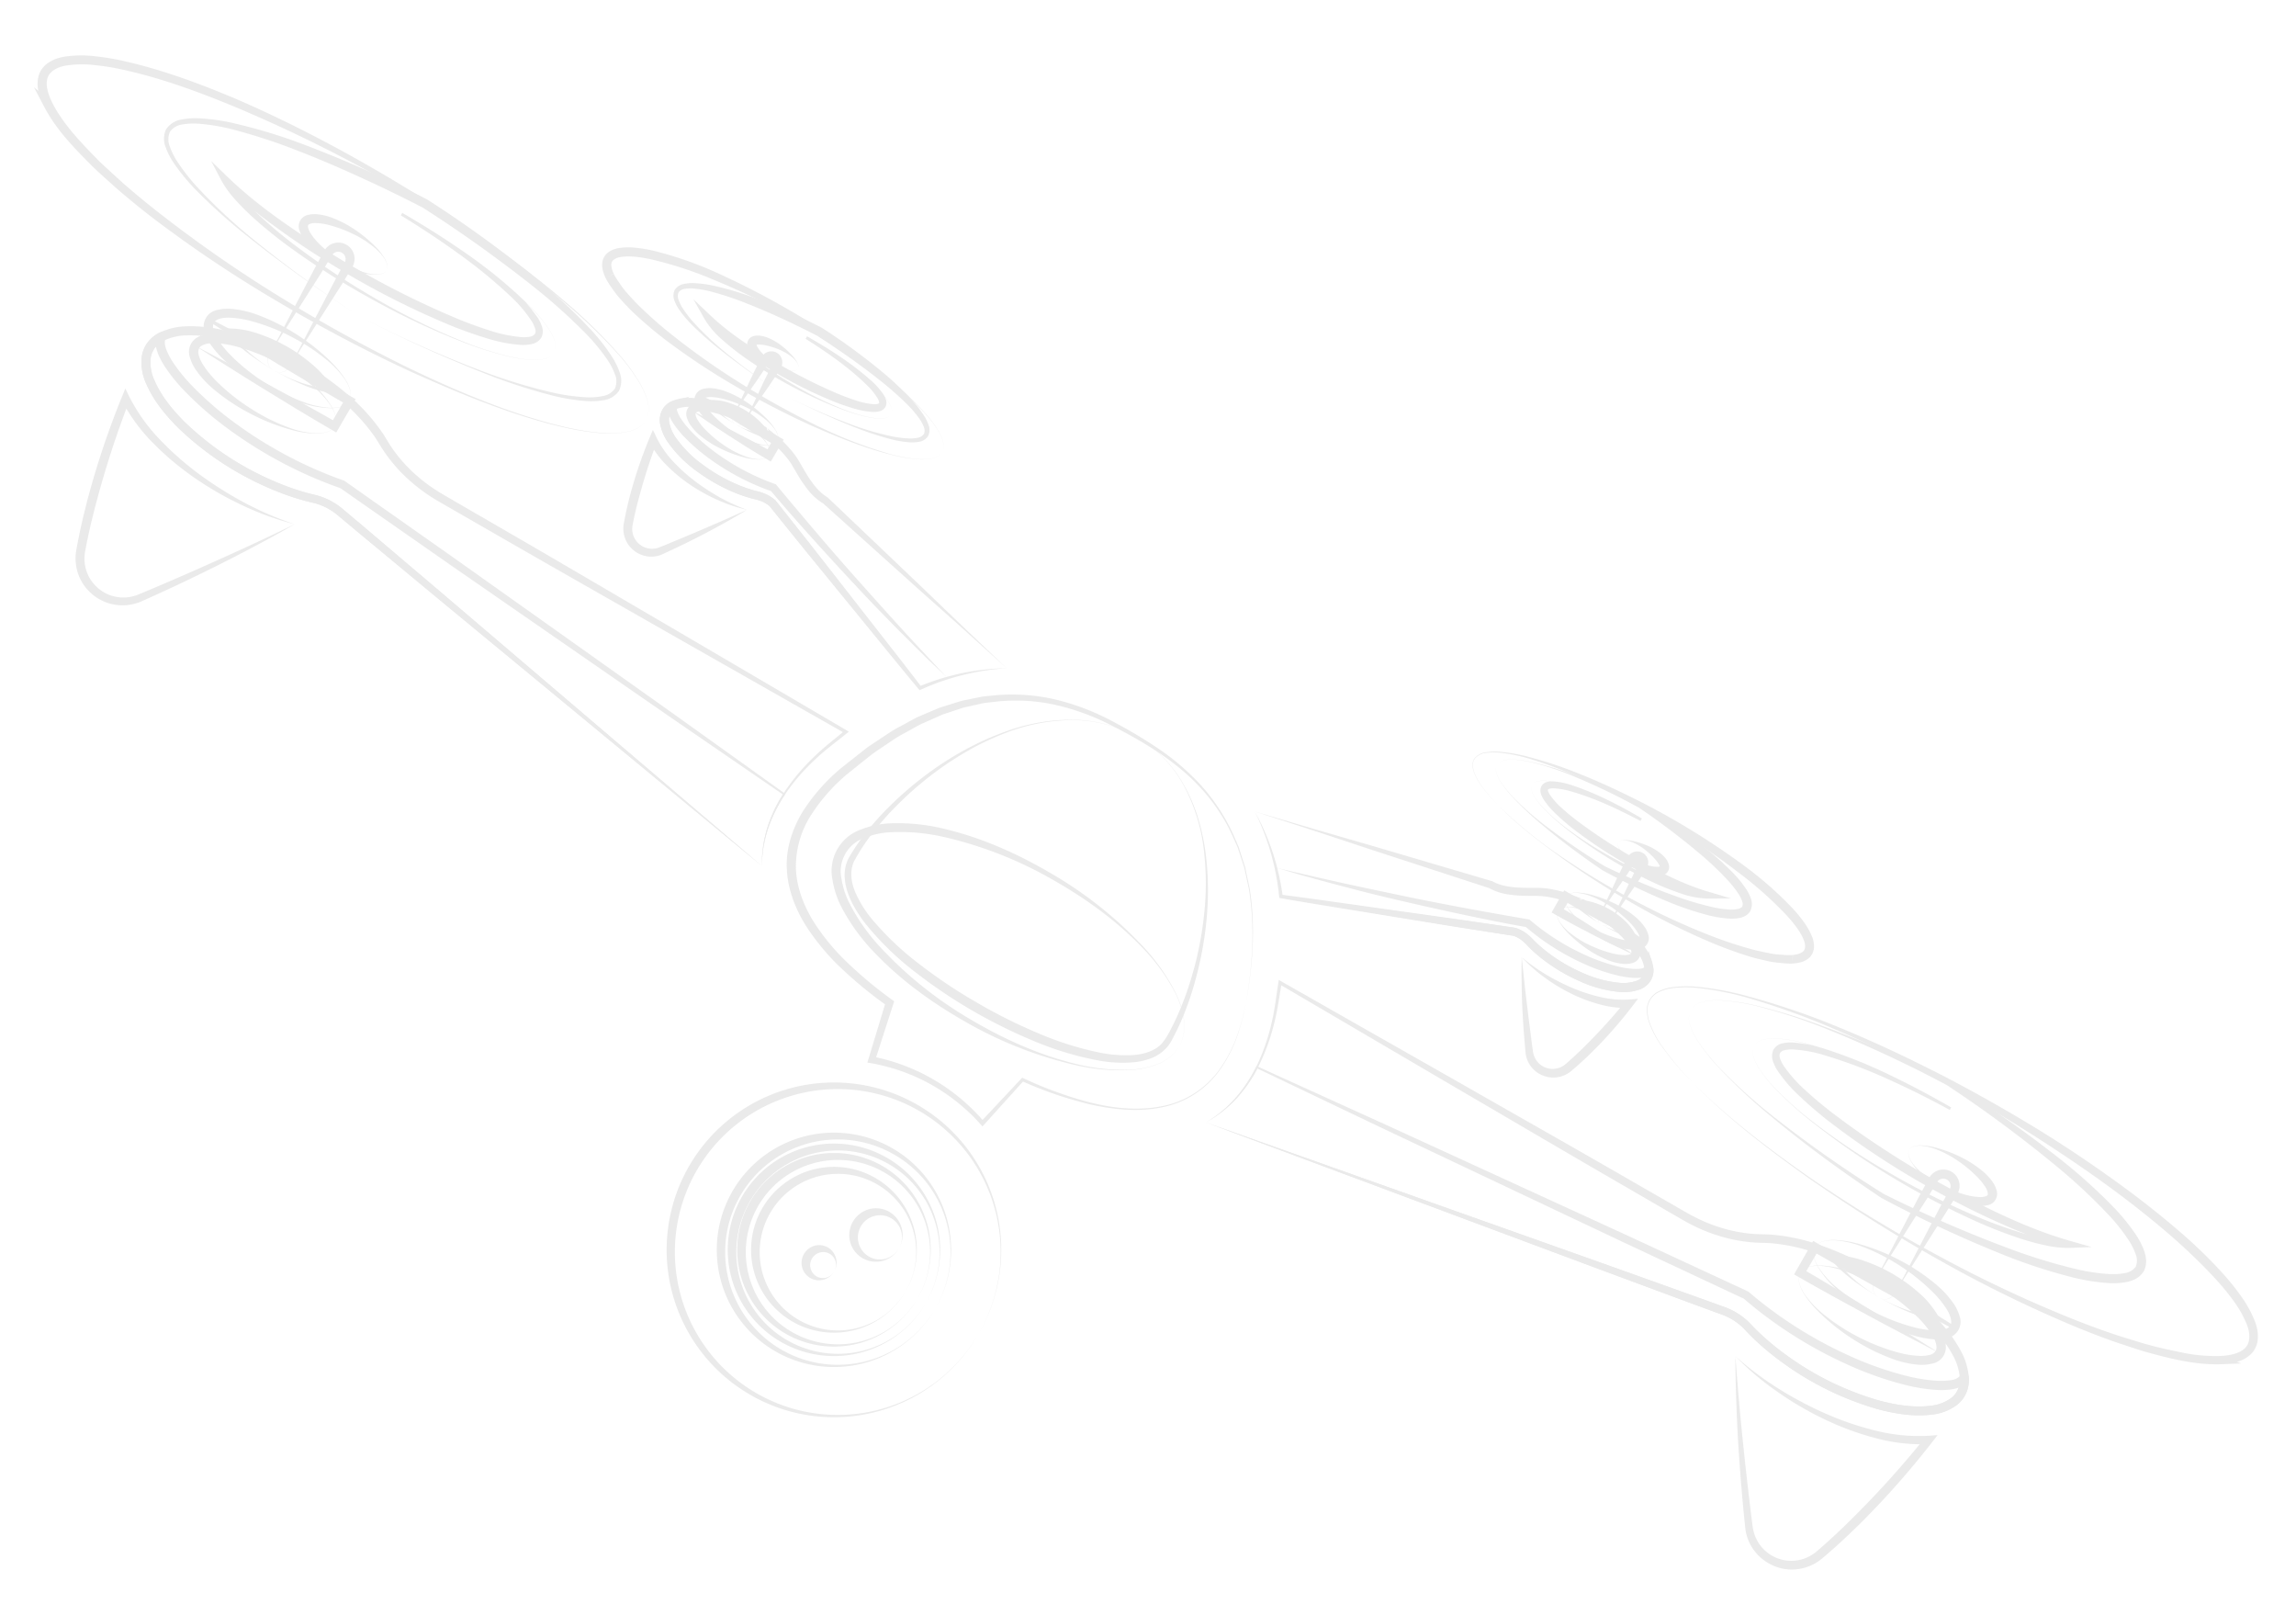 <svg xmlns="http://www.w3.org/2000/svg" width="833.92" height="582.562" viewBox="0 0 833.92 582.562">
  <g id="DroneurIvoiriens" transform="translate(12.434 -73.985) rotate(30)" opacity="0.1">
    <g id="Groupe_1679" data-name="Groupe 1679" transform="translate(51.878 24.111)">
      <g id="Groupe_1658" data-name="Groupe 1658" transform="translate(374.174 70.796)">
        <path id="Tracé_2884" data-name="Tracé 2884" d="M449.174,130.736c-4.764-13-10.976-25.63-19.8-36.353l-3.5-3.841-1.747-1.92c-.625-.6-1.283-1.159-1.923-1.74l-3.863-3.464-4.2-3.047A66.855,66.855,0,0,0,395.6,71.337c-13.248-4.074-27.332-4.049-41.063-3.244a85.388,85.388,0,0,0-20.178,3.865,67.045,67.045,0,0,0-18.174,9.282c-1.361,1.028-2.746,2.024-4.088,3.073l-3.764,3.467c-.617.587-1.278,1.13-1.86,1.752l-1.7,1.918-3.4,3.831-3.016,4.145-1.509,2.069-.758,1.033-.661,1.1-2.634,4.406a41.8,41.8,0,0,0-2.5,4.485l-2.248,4.626a50.444,50.444,0,0,0-2.136,4.678l-3.744,9.6a65.834,65.834,0,0,0-3.89,19.842,34.591,34.591,0,0,0,4.923,18.949c3.491,5.614,8.781,9.993,14.663,13.256a79.634,79.634,0,0,0,19.054,7.155,149.47,149.47,0,0,0,20.3,3.457l1.033.112.211.986,4.562,21.226-1.613-.89a71.4,71.4,0,0,1,47,.226l-1.019.57,4.9-20.937.1-.414.412-.039a138.822,138.822,0,0,0,25.543-4.525c8.293-2.376,16.408-5.972,22.959-11.66a33.2,33.2,0,0,0,11.663-22.455,49.754,49.754,0,0,0-.5-12.961A85.269,85.269,0,0,0,449.174,130.736Zm0,0a85.462,85.462,0,0,1,3.4,12.569,49.948,49.948,0,0,1,.594,13,33.5,33.5,0,0,1-11.6,22.725c-6.568,5.813-14.742,9.413-23.025,12.009a139.825,139.825,0,0,1-25.619,5.04l.508-.451-4.507,21.03-.183.852-.838-.282a69.394,69.394,0,0,0-45.662.612l-1.294.476-.32-1.368-4.935-21.127,1.244,1.1a152.708,152.708,0,0,1-20.728-3.375,82.765,82.765,0,0,1-19.852-7.3c-6.234-3.4-12.036-8.075-15.951-14.267-4.007-6.157-5.5-13.628-5.362-20.766a68.967,68.967,0,0,1,4.217-20.806l3.89-9.762c.592-1.65,1.465-3.184,2.218-4.767l2.336-4.715a43.77,43.77,0,0,1,2.594-4.582l2.74-4.5.687-1.123.788-1.06,1.579-2.116,3.189-4.207,3.58-3.893,1.789-1.943c.614-.63,1.308-1.184,1.957-1.779l3.959-3.506c1.407-1.061,2.859-2.067,4.286-3.1a69.111,69.111,0,0,1,18.915-9.217,87.092,87.092,0,0,1,20.666-3.563,175.327,175.327,0,0,1,20.885.183,87.2,87.2,0,0,1,20.508,3.877,71.386,71.386,0,0,1,18.588,9.373l4.2,3.1,3.86,3.511c.639.589,1.3,1.16,1.92,1.764l1.74,1.942,3.481,3.882C438.386,105.013,444.5,117.7,449.174,130.736Z" transform="translate(-275.036 -66.334)" fill="#282828"/>
        <path id="Tracé_2885" data-name="Tracé 2885" d="M428.943,132.723a15.712,15.712,0,0,1-3.546,9.509,31.619,31.619,0,0,1-7.651,6.89,72.832,72.832,0,0,1-18.768,8.556,145.478,145.478,0,0,1-40.867,6.145c-13.825.153-27.778-1.15-41.217-4.99a72.468,72.468,0,0,1-19.274-8.422,33.132,33.132,0,0,1-8.07-7.195,15.934,15.934,0,0,1,0-20.988,33.137,33.137,0,0,1,8.072-7.195,72.144,72.144,0,0,1,19.274-8.427c13.439-3.848,27.394-5.143,41.219-4.99a145.372,145.372,0,0,1,40.869,6.15,72.771,72.771,0,0,1,18.766,8.558,31.619,31.619,0,0,1,7.651,6.89A15.71,15.71,0,0,1,428.943,132.723Zm0,0a15.679,15.679,0,0,0-3.6-9.468,31.565,31.565,0,0,0-7.671-6.824,70.806,70.806,0,0,0-18.831-8.214c-13.228-3.781-27.047-5.07-40.733-4.914a143.838,143.838,0,0,0-40.382,6.075,71.3,71.3,0,0,0-18.323,8.347,29.956,29.956,0,0,0-7.252,6.516,12.854,12.854,0,0,0,0,16.97,29.961,29.961,0,0,0,7.252,6.517,71.067,71.067,0,0,0,18.323,8.352,143.607,143.607,0,0,0,40.384,6.075c13.685.154,27.505-1.135,40.733-4.921a70.735,70.735,0,0,0,18.831-8.216,31.493,31.493,0,0,0,7.671-6.823A15.673,15.673,0,0,0,428.943,132.723Z" transform="translate(-267.883 -42.465)" fill="#282828"/>
        <path id="Tracé_2886" data-name="Tracé 2886" d="M357.359,66.741a47.732,47.732,0,0,0-23.508,6.474,68.3,68.3,0,0,0-18.5,16.053,100.284,100.284,0,0,0-7.145,10.005q-3.214,5.241-5.9,10.778a124.537,124.537,0,0,0-8.337,23.04,102.7,102.7,0,0,0-2.319,12.005,71.282,71.282,0,0,0-.672,12.062c.3,3.751,2.741,6.994,5.8,9.378a40.317,40.317,0,0,0,10.458,5.629,106.049,106.049,0,0,0,23.613,5.563A183.15,183.15,0,0,0,355.24,179.3a188.252,188.252,0,0,0,24.4-1.44,115.139,115.139,0,0,0,23.716-5.262,47.513,47.513,0,0,0,10.714-5.26c3.194-2.225,6.009-5.188,6.811-8.846a25.613,25.613,0,0,0,.221-5.857c-.072-2.029-.238-4.054-.433-6.081a112.251,112.251,0,0,0-2-12.067,125.743,125.743,0,0,0-7.562-23.308,103.093,103.093,0,0,0-12.28-21.237,65.427,65.427,0,0,0-18.037-16.549A45.966,45.966,0,0,0,357.359,66.741Zm0,0a46.037,46.037,0,0,1,23.5,6.538,60.506,60.506,0,0,1,9.93,7.319,80.9,80.9,0,0,1,8.412,9.049c10.223,12.985,17.088,28.422,21.112,44.453a113.487,113.487,0,0,1,2.337,12.215c.253,2.062.475,4.13.6,6.211.084,1.038.084,2.084.131,3.125a12.849,12.849,0,0,1-.025,1.636,9.317,9.317,0,0,1-.218,1.677,14.381,14.381,0,0,1-2.835,6.018,23.864,23.864,0,0,1-4.708,4.484,47.752,47.752,0,0,1-11.244,5.843,114.308,114.308,0,0,1-24.294,5.749,189.837,189.837,0,0,1-24.827,1.588,186.374,186.374,0,0,1-24.819-1.725,106.578,106.578,0,0,1-24.232-6.08,47.875,47.875,0,0,1-5.724-2.706,32.449,32.449,0,0,1-5.315-3.582,20.506,20.506,0,0,1-4.359-4.881,13.655,13.655,0,0,1-2.079-6.34,72.641,72.641,0,0,1,1-12.522,104.48,104.48,0,0,1,2.664-12.148c4.505-15.912,11.965-31.08,22.634-43.694A69.782,69.782,0,0,1,333.788,73.1,47.809,47.809,0,0,1,357.359,66.741Z" transform="translate(-265.794 -66.058)" fill="#282828"/>
      </g>
      <g id="Groupe_1660" data-name="Groupe 1660" transform="translate(402.801 226.961)">
        <path id="Tracé_2887" data-name="Tracé 2887" d="M413.635,220.246a60.753,60.753,0,0,1-116.774,23.548,60.737,60.737,0,0,1,0-47.1,60.764,60.764,0,0,1,116.776,23.55Zm0,0a60.213,60.213,0,0,0-4.623-22.907,59.16,59.16,0,1,0,0,45.815A60.213,60.213,0,0,0,413.635,220.246Z" transform="translate(-292.109 -159.47)" fill="#282828"/>
        <path id="Tracé_2888" data-name="Tracé 2888" d="M388.083,212.9a42.567,42.567,0,0,1-72.238,30.518,42.982,42.982,0,0,1-9.512-13.935,42.561,42.561,0,0,1,0-33.166A42.561,42.561,0,0,1,388.083,212.9Zm0,0a41.923,41.923,0,0,0-3.238-15.941,40.8,40.8,0,0,0-38.483-24.936,40.911,40.911,0,1,0,38.483,56.818A41.923,41.923,0,0,0,388.083,212.9Z" transform="translate(-284.761 -152.123)" fill="#282828"/>
        <path id="Tracé_2889" data-name="Tracé 2889" d="M382.5,211.3A38.593,38.593,0,0,1,317.05,239a39,39,0,0,1-8.65-12.646,38.6,38.6,0,0,1,0-30.124A38.586,38.586,0,0,1,382.5,211.3Zm0,0a37.915,37.915,0,0,0-2.934-14.42,36.83,36.83,0,0,0-34.811-22.483,36.917,36.917,0,1,0,26.526,63.429,37.26,37.26,0,0,0,8.285-12.106A37.915,37.915,0,0,0,382.5,211.3Z" transform="translate(-283.157 -150.52)" fill="#282828"/>
        <path id="Tracé_2890" data-name="Tracé 2890" d="M377.672,209.906A35.149,35.149,0,0,1,318.1,235.18a35.525,35.525,0,0,1-7.906-11.529,35.154,35.154,0,0,1,0-27.49,35.078,35.078,0,0,1,33.182-21.4,35.179,35.179,0,0,1,34.3,35.146Zm0,0A34.427,34.427,0,0,0,375,196.8a33.4,33.4,0,0,0-31.631-20.359A33.476,33.476,0,1,0,367.46,234,33.758,33.758,0,0,0,375,223.008,34.427,34.427,0,0,0,377.672,209.906Z" transform="translate(-281.768 -149.131)" fill="#282828"/>
        <path id="Tracé_2891" data-name="Tracé 2891" d="M370.587,207.869a30.125,30.125,0,0,1-29.256,30.091,30.036,30.036,0,0,1-28.516-18.278,30.113,30.113,0,0,1,0-23.625,30.025,30.025,0,0,1,28.518-18.285,30.131,30.131,0,0,1,29.256,30.1Zm0,0A29.38,29.38,0,0,0,368.3,196.7a28.346,28.346,0,0,0-26.967-17.242,28.429,28.429,0,0,0,0,56.833A28.359,28.359,0,0,0,368.3,219.04,29.4,29.4,0,0,0,370.587,207.869Z" transform="translate(-279.73 -147.094)" fill="#282828"/>
        <g id="Groupe_1659" data-name="Groupe 1659" transform="translate(52.089 38.781)">
          <path id="Tracé_2892" data-name="Tracé 2892" d="M348.2,192.319a9.677,9.677,0,0,1-16.1,7.265,9.766,9.766,0,0,1-.005-14.534,9.615,9.615,0,0,1,7.27-2.408,9.725,9.725,0,0,1,8.835,9.676Zm0,0a8.125,8.125,0,0,0-2.755-6.08,7.937,7.937,0,0,0-6.08-1.911,8.044,8.044,0,0,0,0,15.991,7.949,7.949,0,0,0,6.082-1.917A8.139,8.139,0,0,0,348.2,192.319Z" transform="translate(-319.331 -182.6)" fill="#282828"/>
          <path id="Tracé_2893" data-name="Tracé 2893" d="M335.866,202.343a6.422,6.422,0,0,1-5.508,6.341,6.329,6.329,0,0,1-4.914-1.427,6.469,6.469,0,0,1-.005-9.836,6.318,6.318,0,0,1,4.92-1.429A6.43,6.43,0,0,1,335.866,202.343Zm0,0a4.809,4.809,0,0,0-1.777-3.731,4.63,4.63,0,0,0-3.731-.934,4.76,4.76,0,0,0,0,9.338,4.643,4.643,0,0,0,3.732-.941A4.821,4.821,0,0,0,335.866,202.343Z" transform="translate(-323.175 -173.578)" fill="#282828"/>
        </g>
      </g>
      <g id="Groupe_1669" data-name="Groupe 1669">
        <g id="Groupe_1664" data-name="Groupe 1664" transform="translate(0 31.331)">
          <path id="Tracé_2894" data-name="Tracé 2894" d="M389.647,161.793,239.709,136.568l-37.777-6.417L192.5,128.51a21.64,21.64,0,0,0-8.858.252c-.359.087-.713.189-1.066.3l-1.162.347c-.775.23-1.556.438-2.337.646-1.564.406-3.139.76-4.718,1.083q-4.743.946-9.551,1.439a110.592,110.592,0,0,1-38.348-2.589c-6.231-1.687-12.438-3.95-17.855-7.928a18.528,18.528,0,0,1-6.519-7.959,11.253,11.253,0,0,1-.676-5.448,12.482,12.482,0,0,1,1.883-5.087l.1-.156.131-.131.042-.042-.231.292a23.366,23.366,0,0,1,7.093-6.8,50.67,50.67,0,0,1,8.493-4.262,82.057,82.057,0,0,1,18.139-4.541,114.436,114.436,0,0,1,37.086.907,70.322,70.322,0,0,1,17.809,5.812L196,96.825q1.977,1.024,4.046,1.865a54,54,0,0,0,8.508,2.679,58.39,58.39,0,0,0,8.845,1.323c2.958.24,5.984.169,9.066.188l18.36.034c24.48,0,48.96.226,73.441.339l73.439.5.892.007-.325.847c-1.774,4.626-3.8,9.173-5.2,13.927a74.717,74.717,0,0,0-2.983,14.524,53.733,53.733,0,0,0,.5,14.8A43.878,43.878,0,0,0,389.647,161.793Zm0,0a44.064,44.064,0,0,1-5.424-13.867A52.472,52.472,0,0,1,383.408,133a75.6,75.6,0,0,1,2.745-14.733c1.321-4.836,3.276-9.44,4.98-14.135l.567.853-73.439.5c-24.48.111-48.96.337-73.441.339l-18.36.034c-3.035-.008-6.137.079-9.284-.163a61.19,61.19,0,0,1-9.3-1.356,56.742,56.742,0,0,1-8.994-2.8q-2.188-.883-4.3-1.958l-4.039-2.158a67.162,67.162,0,0,0-17.02-5.469,111.219,111.219,0,0,0-36.006-.746,82.543,82.543,0,0,0-17.4,4.365,47.5,47.5,0,0,0-7.907,3.924,20.227,20.227,0,0,0-6.118,5.76l-.109.169-.124.121-.042.044.228-.285a8.328,8.328,0,0,0-.946,7.664,15.453,15.453,0,0,0,5.419,6.544c4.834,3.592,10.761,5.832,16.737,7.46a107.631,107.631,0,0,0,37.247,2.641q4.673-.468,9.277-1.362c1.531-.309,3.055-.644,4.564-1.031.753-.2,1.507-.394,2.252-.614l1.122-.329c.407-.121.815-.236,1.227-.335a24.5,24.5,0,0,1,10.042-.26l9.319,1.66,37.233,6.8Z" transform="translate(-18.422 -12.993)" fill="#282828"/>
          <path id="Tracé_2895" data-name="Tracé 2895" d="M180.082,122.838c-3.2,5.543-6.568,11.009-9.987,16.422s-6.911,10.8-10.51,16.1q-5.362,7.985-10.981,15.791l-2.82,3.908a17.116,17.116,0,0,1-23.449,3.8,17.193,17.193,0,0,1-6.3-8.286c-2.195-6.08-4.083-12.243-5.766-18.457a310.382,310.382,0,0,1-7.658-37.814l-.454-3.367,2.805,1.895a64.227,64.227,0,0,0,17.349,7.889,108.488,108.488,0,0,0,18.965,3.774c3.216.357,6.45.6,9.691.693,3.241.141,6.491.136,9.738.01A116.044,116.044,0,0,0,180.082,122.838Zm0,0a101.489,101.489,0,0,1-19.3,3.516,116.989,116.989,0,0,1-19.691.171,102.748,102.748,0,0,1-19.505-3.265,63.914,63.914,0,0,1-18.318-7.909l2.349-1.47a349.539,349.539,0,0,0,7.887,37.373c1.631,6.152,3.464,12.25,5.585,18.226a14.119,14.119,0,0,0,21.351,6.927,14.489,14.489,0,0,0,3.169-2.99l2.9-3.8q5.782-7.648,11.435-15.4t11.209-15.58C172.848,133.4,176.462,128.133,180.082,122.838Z" transform="translate(-17.851 3.319)" fill="#282828"/>
          <path id="Tracé_2896" data-name="Tracé 2896" d="M389.662,156.281,239.728,131.112l-37.783-6.449-9.437-1.642a21.641,21.641,0,0,0-8.846.253c-.359.087-.713.189-1.065.3l-1.162.347c-.776.23-1.558.439-2.339.646-1.564.407-3.139.761-4.72,1.085q-4.743.946-9.552,1.44a110.619,110.619,0,0,1-38.36-2.585c-6.232-1.687-12.445-3.95-17.867-7.931a18.564,18.564,0,0,1-6.534-7.975,11.3,11.3,0,0,1-.677-5.466,12.511,12.511,0,0,1,1.888-5.1l.1-.159.134-.132.044-.044,2.71-2.711.134,3.893c.03.905.961,2.232,2.257,3.248a25.042,25.042,0,0,0,4.37,2.736,60.97,60.97,0,0,0,10.037,3.843,121.44,121.44,0,0,0,21.424,4.056,152.445,152.445,0,0,0,21.875.686A150.093,150.093,0,0,0,188.1,111.01l.213-.039.2.018,48.8,4.39,48.781,4.584,48.781,4.593,48.763,4.77.329.032-.02.324a51.92,51.92,0,0,0,.865,13.714A43.453,43.453,0,0,0,389.662,156.281Zm0,0a43.622,43.622,0,0,1-5.2-12.809,50.477,50.477,0,0,1-1.185-13.83l.307.355-48.848-3.813L285.9,122.194l-48.831-4L188.255,114l.416-.022a153.063,153.063,0,0,1-22.188,2.574,155.643,155.643,0,0,1-22.329-.612,124.552,124.552,0,0,1-22.02-4.085,64.119,64.119,0,0,1-10.615-4.024,28.344,28.344,0,0,1-4.995-3.119l-1.155-1.05a15.44,15.44,0,0,1-1.056-1.268,6.471,6.471,0,0,1-1.254-3.519l2.844,1.18-.042.044.233-.292a8.294,8.294,0,0,0-.944,7.631,15.412,15.412,0,0,0,5.407,6.529c4.827,3.588,10.751,5.828,16.724,7.456a107.569,107.569,0,0,0,37.237,2.644c3.112-.312,6.211-.763,9.274-1.36,1.529-.309,3.053-.644,4.562-1.03.753-.2,1.506-.394,2.252-.614l1.12-.329c.407-.121.817-.236,1.231-.335a24.518,24.518,0,0,1,10.052-.258l9.318,1.66,37.227,6.771Z" transform="translate(-18.437 -7.482)" fill="#282828"/>
          <g id="Groupe_1661" data-name="Groupe 1661" transform="translate(96.851 75.77)">
            <path id="Tracé_2897" data-name="Tracé 2897" d="M169.791,99.959a5.207,5.207,0,0,1-1.769,3.608,14.034,14.034,0,0,1-3.352,2.388,37.512,37.512,0,0,1-7.718,2.929,75.078,75.078,0,0,1-16.4,2.4,72.179,72.179,0,0,1-16.682-1.227,36.162,36.162,0,0,1-8.151-2.728,15.584,15.584,0,0,1-3.773-2.617,6.052,6.052,0,0,1,0-9.507,15.537,15.537,0,0,1,3.773-2.617,35.71,35.71,0,0,1,8.151-2.733,71.727,71.727,0,0,1,16.683-1.227,74.865,74.865,0,0,1,16.4,2.4,37.516,37.516,0,0,1,7.718,2.931,14.033,14.033,0,0,1,3.352,2.388A5.211,5.211,0,0,1,169.791,99.959Zm0,0a5.171,5.171,0,0,0-1.814-3.565,13.943,13.943,0,0,0-3.365-2.319,34.427,34.427,0,0,0-7.77-2.587,70.478,70.478,0,0,0-16.289-1.177,73.27,73.27,0,0,0-16,2.354,36.1,36.1,0,0,0-7.337,2.783c-2.2,1.128-4.262,2.959-4.222,4.51a3.589,3.589,0,0,0,1.274,2.421,12.376,12.376,0,0,0,2.946,2.089,35.563,35.563,0,0,0,7.337,2.79,72.883,72.883,0,0,0,16,2.354,70.291,70.291,0,0,0,16.289-1.182,34.4,34.4,0,0,0,7.77-2.589,13.949,13.949,0,0,0,3.365-2.321A5.171,5.171,0,0,0,169.791,99.959Z" transform="translate(-109.64 -87.585)" fill="#282828"/>
            <path id="Tracé_2898" data-name="Tracé 2898" d="M110.864,100.36l-.532-10.691-.025-.5.557-.025q7.309-.35,14.619-.545l14.618-.345,14.619-.189,14.619-.065,1.683-.008-.008,1.683-.045,10.691L170.961,102l-1.621-.007c-9.938-.04-19.889-.246-29.693-.532-4.893-.158-9.772-.305-14.561-.513Zm0,0,15.015-.584,14.676-.513c9.688-.285,19.23-.493,28.784-.533l-1.63,1.63-.045-10.691,1.675,1.675-14.619-.065L140.1,91.09l-14.618-.345q-7.311-.2-14.619-.545l.53-.53Z" transform="translate(-109.189 -87.986)" fill="#282828"/>
          </g>
          <path id="Tracé_2899" data-name="Tracé 2899" d="M169.791,93.583a5.211,5.211,0,0,1-1.769,3.61,14.128,14.128,0,0,1-3.352,2.388,37.6,37.6,0,0,1-7.718,2.928,74.876,74.876,0,0,1-16.4,2.4,72.179,72.179,0,0,1-16.682-1.227,36.077,36.077,0,0,1-8.151-2.728,15.537,15.537,0,0,1-3.773-2.617,6.052,6.052,0,0,1,0-9.507,15.631,15.631,0,0,1,3.773-2.617,35.7,35.7,0,0,1,8.151-2.731,71.728,71.728,0,0,1,16.683-1.229,74.866,74.866,0,0,1,16.4,2.4,37.614,37.614,0,0,1,7.718,2.931,14.081,14.081,0,0,1,3.352,2.388A5.211,5.211,0,0,1,169.791,93.583Zm0,0a5.171,5.171,0,0,0-1.814-3.565,13.99,13.99,0,0,0-3.365-2.319,34.511,34.511,0,0,0-7.77-2.587,70.571,70.571,0,0,0-16.289-1.177,73.371,73.371,0,0,0-16,2.354,36.11,36.11,0,0,0-7.337,2.785c-2.2,1.127-4.262,2.958-4.222,4.509A3.582,3.582,0,0,0,114.264,96,12.414,12.414,0,0,0,117.21,98.1a35.653,35.653,0,0,0,7.337,2.788,72.884,72.884,0,0,0,16,2.356,70.383,70.383,0,0,0,16.289-1.184,34.4,34.4,0,0,0,7.77-2.589,13.943,13.943,0,0,0,3.365-2.319A5.171,5.171,0,0,0,169.791,93.583Z" transform="translate(-12.789 -16.13)" fill="#282828"/>
          <path id="Tracé_2900" data-name="Tracé 2900" d="M236.322,64.381a5.543,5.543,0,0,1-2,3.794,17.888,17.888,0,0,1-3.632,2.487,48.721,48.721,0,0,1-8.192,3.255A131.894,131.894,0,0,1,205.267,77.7a272.529,272.529,0,0,1-35.173,2.956,284.84,284.84,0,0,1-35.325-1.331,164.786,164.786,0,0,1-17.53-2.723,87.738,87.738,0,0,1-8.632-2.3,37.674,37.674,0,0,1-8.333-3.685l-6.645-4.212,7.694,1.932c15.91,3.992,32.594,4.985,49.086,5.438a326.61,326.61,0,0,0,49.472-2.513c4.081-.56,8.14-1.254,12.136-2.15a50.256,50.256,0,0,0,11.435-3.8,12.26,12.26,0,0,0,2.307-1.524,2.937,2.937,0,0,0,1.088-1.71,2.262,2.262,0,0,0-.842-1.742A11.375,11.375,0,0,0,223.79,58.7a47.885,47.885,0,0,0-11.377-4.108,178.89,178.89,0,0,0-24.44-4.011c-8.241-.845-16.529-1.326-24.824-1.536l0-1.04c6.469.012,12.939.2,19.391.625,6.452.406,12.9,1,19.3,1.9a148.721,148.721,0,0,1,18.994,3.816,54.788,54.788,0,0,1,9.083,3.353A19.14,19.14,0,0,1,234,60.293,5.779,5.779,0,0,1,236.322,64.381Zm0,0a5.761,5.761,0,0,0-2.337-4.069,19.184,19.184,0,0,0-4.088-2.567,54.553,54.553,0,0,0-9.088-3.3A132.833,132.833,0,0,0,201.8,50.808a260.382,260.382,0,0,0-38.642-1.762l0-1.04c8.322.012,16.65.3,24.96.947a180.789,180.789,0,0,1,24.811,3.469,49.773,49.773,0,0,1,12.1,4.074,13.679,13.679,0,0,1,2.82,2,4.869,4.869,0,0,1,1.672,3.742,5.5,5.5,0,0,1-1.9,3.576A14.95,14.95,0,0,1,224.8,67.8a52.706,52.706,0,0,1-12.094,4.239c-4.1.983-8.228,1.747-12.369,2.378a300.094,300.094,0,0,1-50,2.622c-8.347-.2-16.687-.738-24.995-1.665a148.707,148.707,0,0,1-24.715-4.594l1.048-2.28a35.482,35.482,0,0,0,7.686,3.6,85.669,85.669,0,0,0,8.355,2.44,163.371,163.371,0,0,0,17.255,3.1A283.2,283.2,0,0,0,170.084,79.8a245.3,245.3,0,0,0,35.149-2.316,120.779,120.779,0,0,0,17.235-3.649,48.6,48.6,0,0,0,8.2-3.211,17.849,17.849,0,0,0,3.637-2.465A5.533,5.533,0,0,0,236.322,64.381Z" transform="translate(-23.624 -39.272)" fill="#282828"/>
          <g id="Groupe_1662" data-name="Groupe 1662">
            <path id="Tracé_2901" data-name="Tracé 2901" d="M305.746,72.45a9.32,9.32,0,0,0-2.887-6.088,26.154,26.154,0,0,0-5.478-4.163,68.489,68.489,0,0,0-12.631-5.53,187.418,187.418,0,0,0-26.812-6.561c-18.144-3.241-36.564-4.645-54.956-5.319l0-1.232.218-.012v1.236a518.7,518.7,0,0,0-84.5,3.892c-13.945,1.876-27.889,4.316-41.217,8.561a87.175,87.175,0,0,0-9.735,3.707,38.939,38.939,0,0,0-8.7,5.188c-2.564,2.051-4.306,4.851-3.7,7.463.62,2.683,3.265,5.054,6.011,6.883L70,86.233,60,83.41l-.03-.008,1.375-2.929c7.389,4.774,16.311,7.321,25,9.722,2.191.592,4.423,1.043,6.64,1.541,2.222.481,4.433,1.011,6.673,1.422q6.705,1.285,13.478,2.27A473.881,473.881,0,0,0,167.7,100.12a536.071,536.071,0,0,0,54.831-1.071c18.224-1.422,36.47-3.675,54.172-8.38l.047.257-.017,0-.047-.258c2.891-.813,5.783-1.636,8.617-2.639a82.14,82.14,0,0,0,8.355-3.364,38.406,38.406,0,0,0,7.668-4.688C303.57,78.074,305.681,75.544,305.746,72.45Zm0,0c-.042,3.1-2.141,5.652-4.383,7.577a38.509,38.509,0,0,1-7.653,4.757,82.693,82.693,0,0,1-8.347,3.431c-2.832,1.024-5.721,1.871-8.612,2.708l-.047-.258.015,0,.047.258c-17.7,4.857-35.949,7.151-54.168,9.006a537.373,537.373,0,0,1-54.943,2.1,455.965,455.965,0,0,1-54.923-3.759q-6.831-.941-13.622-2.193c-2.267-.4-4.514-.919-6.769-1.39-2.252-.49-4.514-.929-6.749-1.516-8.9-2.409-17.916-4.834-26.046-9.968l-6.8-4.3,8.177,1.368.005,0L59.566,83.2a25.473,25.473,0,0,1-4.4-3.573,11.753,11.753,0,0,1-3.068-5.287,8.81,8.81,0,0,1,1-6.274A14.191,14.191,0,0,1,54.837,65.6a23.022,23.022,0,0,1,2.1-1.98,42.054,42.054,0,0,1,9.49-5.6,90.46,90.46,0,0,1,10.1-3.768c13.677-4.237,27.74-6.6,41.816-8.367,14.1-1.648,28.265-2.534,42.428-2.9q21.247-.508,42.478.563v1.236l-.22.008,0-1.232c9.215.5,18.419,1.2,27.589,2.217s18.313,2.269,27.384,3.94a187.569,187.569,0,0,1,26.807,6.766,68.5,68.5,0,0,1,12.616,5.634,26.119,26.119,0,0,1,5.463,4.214A9.346,9.346,0,0,1,305.746,72.45Z" transform="translate(-51.878 -42.782)" fill="#282828"/>
            <path id="Tracé_2902" data-name="Tracé 2902" d="M176.69,91.83a487.75,487.75,0,0,1-49.831-4.822,207.424,207.424,0,0,1-24.537-5.164A72.97,72.97,0,0,1,90.5,77.458a25.8,25.8,0,0,1-5.433-3.424,8.334,8.334,0,0,1-3.335-5.847,8.343,8.343,0,0,1,3.181-5.994A25.769,25.769,0,0,1,90.3,58.6a72.883,72.883,0,0,1,11.784-4.71,197.2,197.2,0,0,1,24.517-5.77,427.186,427.186,0,0,1,49.943-5.32l.086,0,.085,0A427.475,427.475,0,0,1,226.7,48.1a196.249,196.249,0,0,1,24.541,5.756,73.435,73.435,0,0,1,11.8,4.7,26.089,26.089,0,0,1,5.4,3.585,8.425,8.425,0,0,1,3.236,5.974A8.279,8.279,0,0,1,268.384,74a25.566,25.566,0,0,1-5.434,3.437,72.584,72.584,0,0,1-11.834,4.4,206.449,206.449,0,0,1-24.554,5.169A488.537,488.537,0,0,1,176.69,91.83Zm0,0a425.132,425.132,0,0,0,49.794-5.288,195.007,195.007,0,0,0,24.324-5.719,71.31,71.31,0,0,0,11.514-4.6,24.113,24.113,0,0,0,5.049-3.362,6.741,6.741,0,0,0,2.619-4.73,6.754,6.754,0,0,0-2.763-4.6,24.2,24.2,0,0,0-5.1-3.189,71.531,71.531,0,0,0-11.561-4.271,207.22,207.22,0,0,0-24.343-5.114,488.911,488.911,0,0,0-49.681-4.806h.171c-8.312.412-16.615.983-24.894,1.779s-16.543,1.739-24.748,3.033a204.581,204.581,0,0,0-24.324,5.121A70.971,70.971,0,0,0,91.2,60.361a24.15,24.15,0,0,0-5.087,3.2A6.672,6.672,0,0,0,83.4,68.176a6.81,6.81,0,0,0,2.664,4.72,24.367,24.367,0,0,0,5.052,3.353,71.734,71.734,0,0,0,11.512,4.591,194.366,194.366,0,0,0,24.309,5.708A425.585,425.585,0,0,0,176.69,91.83Z" transform="translate(-31.677 -42.797)" fill="#282828"/>
          </g>
          <path id="Tracé_2903" data-name="Tracé 2903" d="M137.527,95.387a89.481,89.481,0,0,1-11.12-.624,53.57,53.57,0,0,1-5.53-.942,25.6,25.6,0,0,1-5.444-1.787l-1.32-.64,1.32-.807a33.907,33.907,0,0,1,10.78-3.917c1.868-.36,3.746-.654,5.635-.837,1.89-.166,3.784-.238,5.677-.273a59.177,59.177,0,0,1,11.315,1.1,33.808,33.808,0,0,1,10.783,3.919l1.333.815-1.333.647a25.614,25.614,0,0,1-5.448,1.784,52.6,52.6,0,0,1-5.53.939A89.472,89.472,0,0,1,137.527,95.387Zm0,0A57.606,57.606,0,0,0,148.568,94.3a42.373,42.373,0,0,0,5.33-1.449,23.462,23.462,0,0,0,4.884-2.272v1.462a36.741,36.741,0,0,0-10.411-2.525,97.757,97.757,0,0,0-21.693-.007,36.607,36.607,0,0,0-10.414,2.523V90.588a23.481,23.481,0,0,0,4.888,2.269,42.37,42.37,0,0,0,5.33,1.447A57.907,57.907,0,0,0,137.527,95.387Z" transform="translate(-9.762 -13.858)" fill="#282828"/>
          <g id="Groupe_1663" data-name="Groupe 1663" transform="translate(121.874 28.872)">
            <path id="Tracé_2904" data-name="Tracé 2904" d="M130.454,112.873a4.279,4.279,0,0,1-3.146-1.34,4.421,4.421,0,0,1-1.2-3.229l-.169-7.007-.6-14.014-.605-14.016-.173-7.007a7.377,7.377,0,0,1,.052-1.092,5.551,5.551,0,0,1,.277-1.175,5.887,5.887,0,0,1,11.122,0,5.571,5.571,0,0,1,.277,1.175,7.4,7.4,0,0,1,.052,1.093l-.169,7.007-.6,14.016-.607,14.014-.171,7.007a4.428,4.428,0,0,1-1.2,3.231A4.283,4.283,0,0,1,130.454,112.873Zm0,0a4.257,4.257,0,0,0,3.1-1.382,4.337,4.337,0,0,0,1.113-3.187L134.5,101.3l-.609-14.014-.6-14.016-.168-7.007a2.672,2.672,0,1,0-5.325,0l-.173,7.007-.605,14.016-.6,14.014-.169,7.007a4.325,4.325,0,0,0,1.115,3.187A4.252,4.252,0,0,0,130.454,112.873Z" transform="translate(-124.564 -60.016)" fill="#282828"/>
          </g>
          <path id="Tracé_2905" data-name="Tracé 2905" d="M152.978,63.368a3.082,3.082,0,0,1-1.035,2.141,8.336,8.336,0,0,1-1.977,1.422,22.872,22.872,0,0,1-4.546,1.8,48.584,48.584,0,0,1-9.7,1.665,39.666,39.666,0,0,1-9.987-.493,21.358,21.358,0,0,1-4.978-1.6,9.8,9.8,0,0,1-2.4-1.653,4.216,4.216,0,0,1,0-6.568,9.781,9.781,0,0,1,2.4-1.653,21,21,0,0,1,4.977-1.6,39.524,39.524,0,0,1,9.988-.495,48.75,48.75,0,0,1,9.7,1.672,22.862,22.862,0,0,1,4.544,1.8,8.3,8.3,0,0,1,1.977,1.424A3.082,3.082,0,0,1,152.978,63.368Zm0,0a3.043,3.043,0,0,0-1.08-2.094,8.2,8.2,0,0,0-1.99-1.355,19.765,19.765,0,0,0-4.6-1.457,38.128,38.128,0,0,0-9.594-.443,46.827,46.827,0,0,0-9.308,1.62,21.42,21.42,0,0,0-4.165,1.653c-1.256.615-2.218,1.71-2.111,2.076-.112.369.855,1.464,2.111,2.079a20.776,20.776,0,0,0,4.163,1.658,46.6,46.6,0,0,0,9.309,1.621,38.131,38.131,0,0,0,9.594-.449,19.664,19.664,0,0,0,4.6-1.459,8.2,8.2,0,0,0,1.99-1.355A3.043,3.043,0,0,0,152.978,63.368Z" transform="translate(-7.955 -33.711)" fill="#282828"/>
        </g>
        <g id="Groupe_1668" data-name="Groupe 1668" transform="translate(211.028)">
          <path id="Tracé_2906" data-name="Tracé 2906" d="M360.442,81a89.412,89.412,0,0,0-23.152,22.347l-.278.387-.475-.174C323.1,98.625,309.748,93.45,296.347,88.407l-20.079-7.619-20.023-7.758.29.08a12.187,12.187,0,0,0-3.224-.117,16.738,16.738,0,0,0-3.285.778,53.216,53.216,0,0,1-7.346,1.464,64.264,64.264,0,0,1-14.888.169,45.065,45.065,0,0,1-14.567-3.758,17.426,17.426,0,0,1-6.392-4.817,7.962,7.962,0,0,1-1.608-4.237,7.071,7.071,0,0,1,1.192-4.435l.1-.156.122-.122.022-.02-.23.285c2.012-3.008,4.982-4.6,7.763-5.845a49.771,49.771,0,0,1,8.9-2.626l4.531-.639c1.511-.2,3.033-.213,4.549-.329a30.969,30.969,0,0,1,4.566.032l4.557.245,1.362,1.509-.005-.112a1.572,1.572,0,0,0-.029-.193,1.461,1.461,0,0,0-.081-.257,1.607,1.607,0,0,0-.082-.171,1.537,1.537,0,0,0-.293-.369,1.555,1.555,0,0,0-1.038-.4,1.532,1.532,0,0,0-.567.116,1.41,1.41,0,0,0-.3.166,1.139,1.139,0,0,0-.164.136l-.007.007.542-.538.687.106,3.037.469,1.517.235.758.117.88.2-.429-.064h.02l.166,0,.148.032a42.5,42.5,0,0,1,6.9,2.1,28.405,28.405,0,0,1,3.31,1.6l3.01,1.74c3.955,2.233,8.087,4.3,12.316,4.4l.178.005.121.029,44.071,10.651L339,75.843Zm0,0-22.3-4.762-22.071-4.567-43.419-9.192.3.034a20.162,20.162,0,0,1-7.287-1.465,49.916,49.916,0,0,1-6.447-3.125L256.186,56.2a25.781,25.781,0,0,0-2.969-1.4,39.526,39.526,0,0,0-6.425-1.9l.312.032h-.02l-.116,0-.315-.064-.585-.119-.724-.106-1.449-.213L241,52l1.229-.431-.022.02a1.293,1.293,0,0,1-.179.151,1.56,1.56,0,0,1-.3.169,1.6,1.6,0,0,1-.57.116,1.557,1.557,0,0,1-1.04-.4,1.536,1.536,0,0,1-.3-.369,1.532,1.532,0,0,1-.164-.433,1.581,1.581,0,0,1-.029-.2l-.005-.132L240.983,52l-4.343-.2a28.335,28.335,0,0,0-4.334,0c-1.444.121-2.9.137-4.333.342l-4.286.635a47.106,47.106,0,0,0-8.149,2.455c-2.587,1.137-5.025,2.654-6.318,4.665l-.1.158-.127.129-.022.02.225-.277a4.09,4.09,0,0,0,.327,4.9,14.6,14.6,0,0,0,5.144,3.835,41.934,41.934,0,0,0,13.467,3.55,61.047,61.047,0,0,0,14.158-.057,50.081,50.081,0,0,0,6.928-1.328,19.512,19.512,0,0,1,3.8-.845,15.163,15.163,0,0,1,4.026.173l.154.027.138.055,19.968,7.9,19.913,8.043c13.261,5.4,26.574,10.662,39.794,16.167l-.753.213A86.211,86.211,0,0,1,360.442,81Z" transform="translate(-159.151 -7.516)" fill="#282828"/>
          <path id="Tracé_2907" data-name="Tracé 2907" d="M249.727,69.583c-1.682,3.134-3.5,6.214-5.339,9.261s-3.719,6.083-5.682,9.059c-1.938,2.991-3.95,5.936-6,8.856l-1.548,2.195a9.839,9.839,0,0,1-2.171,2.186,10.165,10.165,0,0,1-15.511-4.8c-1.236-3.4-2.3-6.839-3.243-10.305a165.037,165.037,0,0,1-4.2-21.1l-.428-3.379,2.777,1.906a35.74,35.74,0,0,0,9.422,4.378,61.756,61.756,0,0,0,10.414,2.208,79.446,79.446,0,0,0,10.733.585A68.333,68.333,0,0,0,249.727,69.583Zm0,0a53.81,53.81,0,0,1-10.7,2.208,61.873,61.873,0,0,1-11,.29,55.965,55.965,0,0,1-10.952-1.7,35.476,35.476,0,0,1-10.391-4.4l2.351-1.47a204.437,204.437,0,0,0,4.432,20.659c.894,3.4,1.9,6.776,3.062,10.072a7.178,7.178,0,0,0,10.815,3.576,7.594,7.594,0,0,0,1.643-1.511l1.63-2.089,6.454-8.466,6.38-8.538Z" transform="translate(-158.874 1.233)" fill="#282828"/>
          <path id="Tracé_2908" data-name="Tracé 2908" d="M343.619,92.968A100.567,100.567,0,0,0,337,101.263l-.121.168-.206-.075L316.52,93.928c-6.727-2.45-13.407-5.023-20.109-7.539l-20.092-7.584q-10.058-3.763-20.059-7.673l.285.079a12.191,12.191,0,0,0-3.234-.116,16.713,16.713,0,0,0-3.29.78,53.106,53.106,0,0,1-7.341,1.467,64.222,64.222,0,0,1-14.883.176,45.067,45.067,0,0,1-14.562-3.751,17.512,17.512,0,0,1-6.393-4.807,7.8,7.8,0,0,1-1.621-4.232,7.071,7.071,0,0,1,1.2-4.44l.1-.159.122-.121.022-.02,4.634-4.6-1.811,5.768a2.6,2.6,0,0,0,.976,1.258,13.146,13.146,0,0,0,2.29,1.442,33.2,33.2,0,0,0,5.449,2.1,66.62,66.62,0,0,0,11.771,2.254,84.456,84.456,0,0,0,24.046-.912l.4-.074.379.139c14.611,5.391,29.318,10.667,44.142,15.535,7.416,2.43,14.827,4.881,22.274,7.225q5.581,1.773,11.19,3.457C336.124,90.707,340,91.924,343.619,92.968Zm0,0c-3.917-1.023-7.594-1.779-11.38-2.8-3.783-.978-7.562-1.97-11.331-3-7.545-2.039-15.07-4.158-22.542-6.457q-11.222-3.4-22.372-7.029c-7.44-2.42-14.849-4.889-22.21-7.591l.781.065a87.516,87.516,0,0,1-24.908,1.15A69.869,69.869,0,0,1,217.3,65.036a36.519,36.519,0,0,1-6.018-2.272,16.384,16.384,0,0,1-2.907-1.814,7.977,7.977,0,0,1-1.361-1.424,4.3,4.3,0,0,1-.835-2.369L209,58.327l-.022.022.225-.28a4.126,4.126,0,0,0,.319,4.9,14.447,14.447,0,0,0,5.141,3.843,41.975,41.975,0,0,0,13.472,3.56,61.184,61.184,0,0,0,14.163-.052A49.9,49.9,0,0,0,249.233,69a19.552,19.552,0,0,1,3.791-.842,15.087,15.087,0,0,1,4.016.174l.151.027.136.054q9.99,3.936,19.933,7.988l19.9,8.077c6.628,2.7,13.28,5.354,19.883,8.122l19.837,8.234-.327.092A95.927,95.927,0,0,1,343.619,92.968Z" transform="translate(-159.155 -5.651)" fill="#282828"/>
          <g id="Groupe_1665" data-name="Groupe 1665" transform="translate(53.794 42.076)">
            <path id="Tracé_2909" data-name="Tracé 2909" d="M243.971,56.493A2.9,2.9,0,0,1,243,58.507a7.81,7.81,0,0,1-1.858,1.341,21.715,21.715,0,0,1-4.276,1.7,46.118,46.118,0,0,1-9.133,1.6,37.171,37.171,0,0,1-9.416-.431,20.128,20.128,0,0,1-4.707-1.5,9.348,9.348,0,0,1-2.28-1.571,4.059,4.059,0,0,1,0-6.318,9.3,9.3,0,0,1,2.28-1.571,19.712,19.712,0,0,1,4.707-1.506,36.879,36.879,0,0,1,9.418-.433,46.005,46.005,0,0,1,9.133,1.61,21.578,21.578,0,0,1,4.276,1.7A7.806,7.806,0,0,1,243,54.478,2.9,2.9,0,0,1,243.971,56.493Zm0,0a2.863,2.863,0,0,0-1.016-1.97,7.768,7.768,0,0,0-1.873-1.274,18.574,18.574,0,0,0-4.328-1.36,35.634,35.634,0,0,0-9.022-.381,44.468,44.468,0,0,0-8.737,1.558,20.093,20.093,0,0,0-3.893,1.558c-1.177.572-2.046,1.6-1.933,1.87-.117.267.756,1.3,1.932,1.87a19.4,19.4,0,0,0,3.893,1.563,44,44,0,0,0,8.739,1.559,35.569,35.569,0,0,0,9.024-.387,18.432,18.432,0,0,0,4.326-1.361,7.768,7.768,0,0,0,1.873-1.274A2.862,2.862,0,0,0,243.971,56.493Z" transform="translate(-209.818 -48.866)" fill="#282828"/>
            <path id="Tracé_2910" data-name="Tracé 2910" d="M211.056,56.832c-.154-1.816-.4-3.818-.555-5.937l-.037-.508.592-.049c5.412-.436,10.827-.657,16.239-.865l8.12-.189,8.119-.065,1.69-.013-.013,1.69-.047,5.936-.013,1.643-1.616-.013C232.327,58.37,221.054,57.667,211.056,56.832Zm0,0c11.655-.837,22.034-1.539,32.478-1.63l-1.628,1.628-.047-5.936,1.675,1.675-8.119-.067-8.12-.189c-5.412-.206-10.827-.428-16.239-.864l.555-.557C211.458,52.733,211.21,54.688,211.056,56.832Z" transform="translate(-209.381 -49.205)" fill="#282828"/>
          </g>
          <path id="Tracé_2911" data-name="Tracé 2911" d="M243.971,52.95A2.9,2.9,0,0,1,243,54.966a7.857,7.857,0,0,1-1.858,1.341,21.716,21.716,0,0,1-4.276,1.7,46.118,46.118,0,0,1-9.133,1.6,37.248,37.248,0,0,1-9.416-.431,20.055,20.055,0,0,1-4.707-1.5,9.293,9.293,0,0,1-2.28-1.569,4.059,4.059,0,0,1,0-6.318,9.256,9.256,0,0,1,2.28-1.571,19.718,19.718,0,0,1,4.707-1.507,36.954,36.954,0,0,1,9.418-.431,46.124,46.124,0,0,1,9.133,1.608,21.584,21.584,0,0,1,4.276,1.705A7.805,7.805,0,0,1,243,50.937,2.9,2.9,0,0,1,243.971,52.95Zm0,0a2.862,2.862,0,0,0-1.016-1.968,7.768,7.768,0,0,0-1.873-1.274,18.573,18.573,0,0,0-4.328-1.36,35.634,35.634,0,0,0-9.022-.381,44.468,44.468,0,0,0-8.737,1.558,20.094,20.094,0,0,0-3.893,1.558c-1.177.572-2.046,1.6-1.933,1.868-.117.268.756,1.3,1.932,1.871a19.4,19.4,0,0,0,3.893,1.563,44,44,0,0,0,8.739,1.559,35.553,35.553,0,0,0,9.022-.387,18.5,18.5,0,0,0,4.328-1.362,7.767,7.767,0,0,0,1.873-1.274A2.863,2.863,0,0,0,243.971,52.95Z" transform="translate(-156.024 -9.186)" fill="#282828"/>
          <path id="Tracé_2912" data-name="Tracé 2912" d="M282.194,36.637a3.079,3.079,0,0,1-1.11,2.111,9.9,9.9,0,0,1-2.015,1.387,27.24,27.24,0,0,1-4.549,1.818,76.092,76.092,0,0,1-9.567,2.134,158.057,158.057,0,0,1-19.541,1.784,158.243,158.243,0,0,1-19.666-.555,92.072,92.072,0,0,1-9.8-1.429,31.987,31.987,0,0,1-9.629-3.313l-7.27-4.276,8.32,2c8.754,2.1,18,2.607,27.124,2.839a188.675,188.675,0,0,0,27.359-1.372c2.254-.3,4.494-.666,6.688-1.145a27.413,27.413,0,0,0,6.206-2.012,6.368,6.368,0,0,0,1.167-.744,1.373,1.373,0,0,0,.424-.535c.039-.022,0-.228-.282-.523a5.667,5.667,0,0,0-1.1-.828,25.927,25.927,0,0,0-6.159-2.289c-8.813-2.2-18.07-2.968-27.248-3.333v-1.04c3.6.04,7.195.179,10.78.451,3.587.255,7.166.6,10.719,1.123a86.423,86.423,0,0,1,10.548,2.16,30.464,30.464,0,0,1,5.044,1.873,10.723,10.723,0,0,1,2.267,1.445A3.215,3.215,0,0,1,282.194,36.637Zm0,0a3.2,3.2,0,0,0-1.3-2.255,10.6,10.6,0,0,0-2.272-1.42,30.288,30.288,0,0,0-5.049-1.824,70.54,70.54,0,0,0-10.56-1.977,138.722,138.722,0,0,0-21.45-.81v-1.04c9.254-.023,18.543.325,27.757,2.2a28.037,28.037,0,0,1,6.88,2.255,8.206,8.206,0,0,1,1.7,1.192,3.286,3.286,0,0,1,1.113,2.523,3.657,3.657,0,0,1-1.234,2.4,8.925,8.925,0,0,1-1.683,1.206,29.888,29.888,0,0,1-6.863,2.451c-2.3.565-4.609,1.006-6.923,1.372a161.539,161.539,0,0,1-27.891,1.481q-6.979-.171-13.937-.984a80.253,80.253,0,0,1-13.811-2.674l1.048-2.28a30.119,30.119,0,0,0,8.7,3.365,90.338,90.338,0,0,0,9.524,1.808A157.269,157.269,0,0,0,245.4,45.009a130.784,130.784,0,0,0,19.517-1.144,65.179,65.179,0,0,0,9.576-2,26.972,26.972,0,0,0,4.554-1.774,9.941,9.941,0,0,0,2.02-1.363A3.07,3.07,0,0,0,282.194,36.637Z" transform="translate(-163.312 -21.946)" fill="#282828"/>
          <g id="Groupe_1666" data-name="Groupe 1666">
            <path id="Tracé_2913" data-name="Tracé 2913" d="M319.485,41.187a5.187,5.187,0,0,0-1.6-3.382,14.4,14.4,0,0,0-3.042-2.312,37.966,37.966,0,0,0-7.015-3.073,97.756,97.756,0,0,0-14.9-3.585A216.867,216.867,0,0,0,262.394,26.1l0-1.232.122-.008,0,1.237A288.2,288.2,0,0,0,215.674,28.6a137.868,137.868,0,0,0-22.743,4.847c-3.61,1.179-7.289,2.622-9.987,4.8-1.365,1.1-2.056,2.391-1.806,3.407.228,1.12,1.549,2.4,3.023,3.367l9.219,6.016L182.829,48l-.084-.023,1.412-2.958a24.759,24.759,0,0,0,3.177,1.648,30.386,30.386,0,0,0,3.342,1.469c2.356.768,4.707,1.576,7.138,2.181A150.657,150.657,0,0,0,212.6,53.308a263.922,263.922,0,0,0,30.22,2.825,297.125,297.125,0,0,0,30.428-.369,165.3,165.3,0,0,0,30.1-4.455l.022.136h-.008l-.022-.134a58.567,58.567,0,0,0,9.427-3.337,21.333,21.333,0,0,0,4.259-2.606A5.943,5.943,0,0,0,319.485,41.187Zm0,0a5.959,5.959,0,0,1-2.435,4.209,21.394,21.394,0,0,1-4.252,2.641,58.636,58.636,0,0,1-9.418,3.407l-.023-.136h.008l.023.134c-9.816,2.75-19.948,4.095-30.069,5.2a298.427,298.427,0,0,1-30.542,1.4,252.832,252.832,0,0,1-30.585-1.87,152.936,152.936,0,0,1-15.164-2.75c-2.515-.592-4.983-1.427-7.465-2.218a33.916,33.916,0,0,1-3.649-1.569,27.2,27.2,0,0,1-3.59-1.853l1.413-2.956-.065-.018-1.335,2.981a14.875,14.875,0,0,1-2.575-2.1,7.272,7.272,0,0,1-1.89-3.281A5.656,5.656,0,0,1,178.5,38.4a9.145,9.145,0,0,1,2.311-2.689,24,24,0,0,1,5.444-3.219,50.534,50.534,0,0,1,5.691-2.124,131.684,131.684,0,0,1,23.375-4.554,290.187,290.187,0,0,1,47.248-.956V26.1l-.122,0,0-1.232A247.442,247.442,0,0,1,292.979,28.5a111.276,111.276,0,0,1,14.879,3.816,38.055,38.055,0,0,1,7.007,3.127,14.6,14.6,0,0,1,3.035,2.339A5.2,5.2,0,0,1,319.485,41.187Z" transform="translate(-177.735 -23.964)" fill="#282828"/>
            <path id="Tracé_2914" data-name="Tracé 2914" d="M247.653,52.091c-9.257-.458-18.508-1.226-27.694-2.575a118.408,118.408,0,0,1-13.679-2.748,40.839,40.839,0,0,1-6.636-2.389,14.556,14.556,0,0,1-3.1-1.918,4.958,4.958,0,0,1-2-3.5,5.013,5.013,0,0,1,1.868-3.635,14.874,14.874,0,0,1,3.062-2.084,41.208,41.208,0,0,1,6.6-2.711,108.42,108.42,0,0,1,13.662-3.348,226.226,226.226,0,0,1,27.805-3.068l.086,0,.086,0a226.6,226.6,0,0,1,27.829,3.052,107.344,107.344,0,0,1,13.674,3.34,41.526,41.526,0,0,1,6.606,2.708,14.846,14.846,0,0,1,3.068,2.079,5.071,5.071,0,0,1,1.9,3.625,4.929,4.929,0,0,1-1.978,3.524,14.372,14.372,0,0,1-3.1,1.927,40.374,40.374,0,0,1-6.643,2.4,117.487,117.487,0,0,1-13.69,2.75C266.175,50.867,256.918,51.633,247.653,52.091Zm0,0a224.927,224.927,0,0,0,27.639-3.04,105.919,105.919,0,0,0,13.459-3.3,39.263,39.263,0,0,0,6.325-2.6,13.042,13.042,0,0,0,2.718-1.851,3.385,3.385,0,0,0,1.3-2.371,3.4,3.4,0,0,0-1.43-2.248,13.089,13.089,0,0,0-2.762-1.683,39.37,39.37,0,0,0-6.368-2.275,117.515,117.515,0,0,0-13.478-2.7c-9.1-1.336-18.31-2.1-27.527-2.56h.171c-9.209.459-18.41,1.221-27.507,2.56a115.414,115.414,0,0,0-13.466,2.7A39.258,39.258,0,0,0,200.371,35a13.028,13.028,0,0,0-2.757,1.69,3.365,3.365,0,0,0-1.407,2.257,3.424,3.424,0,0,0,1.33,2.373,13.215,13.215,0,0,0,2.723,1.846,39.655,39.655,0,0,0,6.323,2.6,105.578,105.578,0,0,0,13.452,3.291A224.933,224.933,0,0,0,247.653,52.091Z" transform="translate(-166.364 -24.111)" fill="#282828"/>
          </g>
          <path id="Tracé_2915" data-name="Tracé 2915" d="M226.057,54.067c-2.059-.015-4.121-.047-6.192-.245-1.033-.1-2.077-.206-3.115-.411a14.441,14.441,0,0,1-3.147-.887l-1.308-.57,1.308-.875a18.639,18.639,0,0,1,6.068-2.487,28.461,28.461,0,0,1,12.775-.007,18.558,18.558,0,0,1,6.071,2.485l1.321.885-1.321.577a14.27,14.27,0,0,1-3.151.884c-1.038.2-2.083.307-3.117.407C230.178,54.022,228.116,54.052,226.057,54.067Zm0,0a26.957,26.957,0,0,0,6.117-.708,21.713,21.713,0,0,0,2.914-.917,12.257,12.257,0,0,0,2.589-1.37v1.46a21.833,21.833,0,0,0-5.7-1.093c-1.963-.178-3.94-.21-5.921-.225-1.979.015-3.957.035-5.922.218a21.665,21.665,0,0,0-5.7,1.092V51.079a12.207,12.207,0,0,0,2.592,1.368,21.727,21.727,0,0,0,2.916.915A27.06,27.06,0,0,0,226.057,54.067Z" transform="translate(-154.349 -8.037)" fill="#282828"/>
          <g id="Groupe_1667" data-name="Groupe 1667" transform="translate(67.72 16.038)">
            <path id="Tracé_2916" data-name="Tracé 2916" d="M222.111,63.778a2.433,2.433,0,0,1-2.438-2.539c-.029-1.3-.114-2.594-.169-3.892-.151-2.594-.369-5.189-.6-7.783s-.449-5.189-.6-7.785l-.173-3.892a4.753,4.753,0,0,1,.03-.7,3.858,3.858,0,0,1,.186-.8,4.027,4.027,0,0,1,3.769-2.71,4.021,4.021,0,0,1,3.773,2.71,3.86,3.86,0,0,1,.186.8,4.808,4.808,0,0,1,.032.7c-.025,1.3-.116,2.6-.169,3.892-.149,2.6-.369,5.189-.6,7.785s-.453,5.189-.607,7.783c-.055,1.3-.141,2.6-.171,3.892A2.434,2.434,0,0,1,222.111,63.778Zm0,0a2.371,2.371,0,0,0,2.312-2.539c-.032-1.3-.117-2.594-.173-3.892-.153-2.594-.372-5.189-.607-7.783s-.453-5.189-.6-7.785c-.054-1.3-.143-2.594-.168-3.892a.744.744,0,0,0-.761-.862.7.7,0,0,0-.533.2.778.778,0,0,0-.169.248.632.632,0,0,0-.042.146,1.175,1.175,0,0,0-.018.267l-.173,3.892c-.154,2.6-.372,5.189-.605,7.785s-.449,5.189-.6,7.783c-.055,1.3-.141,2.6-.169,3.892A2.369,2.369,0,0,0,222.111,63.778Z" transform="translate(-218.124 -33.676)" fill="#282828"/>
          </g>
          <path id="Tracé_2917" data-name="Tracé 2917" d="M234.635,36.183c-.044.949-.919,1.553-1.662,2a13.112,13.112,0,0,1-2.512,1.078,30.008,30.008,0,0,1-5.414,1.2,20.86,20.86,0,0,1-5.7-.023,12.111,12.111,0,0,1-2.948-.87,5.9,5.9,0,0,1-1.524-1.026,3.081,3.081,0,0,1,0-4.708A5.8,5.8,0,0,1,216.4,32.8a11.863,11.863,0,0,1,2.948-.874,20.675,20.675,0,0,1,5.7-.025,29.876,29.876,0,0,1,5.414,1.2,12.926,12.926,0,0,1,2.512,1.08C233.716,34.632,234.591,35.234,234.635,36.183Zm0,0c-.062-.947-.949-1.522-1.717-1.895a10.789,10.789,0,0,0-2.567-.729,19.5,19.5,0,0,0-5.3.027,28.155,28.155,0,0,0-5.018,1.15,11.186,11.186,0,0,0-2.129.936c-.641.305-.9.905-.763.511-.139-.4.119.211.761.516a10.7,10.7,0,0,0,2.129.937,27.6,27.6,0,0,0,5.02,1.152,19.37,19.37,0,0,0,5.3.02,10.635,10.635,0,0,0,2.567-.729C233.686,37.707,234.573,37.13,234.635,36.183Z" transform="translate(-153.34 -18.965)" fill="#282828"/>
        </g>
      </g>
      <g id="Groupe_1678" data-name="Groupe 1678" transform="translate(516.339 0.019)">
        <g id="Groupe_1673" data-name="Groupe 1673" transform="translate(38.149 31.005)">
          <path id="Tracé_2918" data-name="Tracé 2918" d="M385.519,161.793l150.106-27.651,37.235-6.8,9.318-1.66a24.5,24.5,0,0,1,10.042.26c.412.1.822.215,1.229.335l1.12.329c.746.22,1.5.418,2.254.614,1.509.387,3.033.723,4.562,1.031,3.065.6,6.164,1.05,9.277,1.362a107.638,107.638,0,0,0,37.248-2.641c5.974-1.628,11.9-3.868,16.735-7.46a15.441,15.441,0,0,0,5.419-6.544,8.327,8.327,0,0,0-.944-7.664l.228.285-.044-.044-.122-.121-.109-.169a20.256,20.256,0,0,0-6.12-5.76,47.488,47.488,0,0,0-7.906-3.924,82.566,82.566,0,0,0-17.4-4.365,111.23,111.23,0,0,0-36.008.746,67.149,67.149,0,0,0-17.019,5.469l-4.039,2.158q-2.105,1.076-4.3,1.958a56.64,56.64,0,0,1-8.994,2.8,61.162,61.162,0,0,1-9.3,1.356c-3.147.241-6.249.154-9.284.163l-18.36-.034c-24.48,0-48.959-.228-73.439-.339l-73.439-.5.567-.853c1.7,4.695,3.659,9.3,4.978,14.135A75.479,75.479,0,0,1,391.758,133a52.531,52.531,0,0,1-.815,14.931A44.1,44.1,0,0,1,385.519,161.793Zm0,0a43.92,43.92,0,0,0,5.064-13.937,53.8,53.8,0,0,0,.5-14.8,74.849,74.849,0,0,0-2.985-14.524c-1.39-4.754-3.421-9.3-5.2-13.927l-.324-.847.892-.007,73.439-.5c24.48-.112,48.959-.337,73.439-.339l18.36-.034c3.084-.018,6.108.052,9.066-.188a58.415,58.415,0,0,0,8.846-1.323,54.055,54.055,0,0,0,8.508-2.679c1.375-.562,2.726-1.182,4.044-1.865l4.051-2.181a70.31,70.31,0,0,1,17.807-5.812,114.437,114.437,0,0,1,37.086-.907,82.01,82.01,0,0,1,18.139,4.541,50.744,50.744,0,0,1,8.494,4.262,23.36,23.36,0,0,1,7.091,6.8l-.231-.292.042.042.131.131.1.156a12.5,12.5,0,0,1,1.883,5.087,11.274,11.274,0,0,1-.676,5.448,18.52,18.52,0,0,1-6.521,7.959c-5.416,3.977-11.625,6.241-17.854,7.928a110.6,110.6,0,0,1-38.35,2.589q-4.8-.5-9.551-1.439c-1.579-.324-3.154-.677-4.718-1.083-.78-.208-1.561-.416-2.337-.646l-1.162-.347c-.352-.106-.708-.208-1.067-.3a21.631,21.631,0,0,0-8.856-.252l-9.435,1.642-37.777,6.417Z" transform="translate(-382.575 -12.685)" fill="#282828"/>
          <path id="Tracé_2919" data-name="Tracé 2919" d="M508.974,122.838c3.622,5.3,7.235,10.563,10.926,15.8s7.45,10.406,11.207,15.58q5.674,7.736,11.435,15.4l2.9,3.8a14.453,14.453,0,0,0,3.169,2.99,14.119,14.119,0,0,0,21.351-6.927c2.121-5.976,3.952-12.074,5.583-18.226a348.738,348.738,0,0,0,7.887-37.373l2.351,1.47a63.923,63.923,0,0,1-18.32,7.909,102.706,102.706,0,0,1-19.5,3.265,117.009,117.009,0,0,1-19.693-.171A101.512,101.512,0,0,1,508.974,122.838Zm0,0a116.085,116.085,0,0,0,19.373,2.364c3.246.126,6.5.131,9.738-.01,3.241-.091,6.474-.335,9.692-.693a108.553,108.553,0,0,0,18.965-3.774,64.248,64.248,0,0,0,17.349-7.889l2.8-1.895-.454,3.367a310.392,310.392,0,0,1-7.658,37.814c-1.683,6.214-3.571,12.378-5.765,18.457a17.2,17.2,0,0,1-6.3,8.286,16.668,16.668,0,0,1-9.923,3.048,16.929,16.929,0,0,1-9.829-3.186,16.746,16.746,0,0,1-3.7-3.667l-2.822-3.908q-5.6-7.819-10.979-15.791-5.4-7.955-10.51-16.1C515.542,133.848,512.172,128.382,508.974,122.838Z" transform="translate(-297.037 3.627)" fill="#282828"/>
          <path id="Tracé_2920" data-name="Tracé 2920" d="M384.331,156.281l150.111-27.708,37.227-6.771,9.318-1.66a24.519,24.519,0,0,1,10.052.258c.412.1.822.215,1.229.335l1.12.329c.746.22,1.5.416,2.253.614,1.509.386,3.032.721,4.563,1.03q4.595.9,9.274,1.36a107.572,107.572,0,0,0,37.237-2.644c5.973-1.628,11.9-3.868,16.724-7.456a15.408,15.408,0,0,0,5.406-6.529,8.289,8.289,0,0,0-.942-7.631l.233.292-.044-.044,2.844-1.18a6.457,6.457,0,0,1-1.254,3.519,15.45,15.45,0,0,1-1.056,1.268l-1.154,1.05a28.34,28.34,0,0,1-4.995,3.119,64.233,64.233,0,0,1-10.615,4.024,124.6,124.6,0,0,1-22.022,4.085,155.627,155.627,0,0,1-22.327.612,153.065,153.065,0,0,1-22.188-2.574l.414.022-48.813,4.193-48.831,4-48.833,3.992L390.411,130l.307-.355a50.48,50.48,0,0,1-1.185,13.83A43.62,43.62,0,0,1,384.331,156.281Zm0,0a43.449,43.449,0,0,0,4.846-12.886,51.993,51.993,0,0,0,.867-13.714l-.022-.324.329-.032,48.764-4.77,48.779-4.593,48.783-4.584,48.8-4.39.2-.018.213.039a150.074,150.074,0,0,0,21.747,2.435,152.468,152.468,0,0,0,21.876-.686,121.448,121.448,0,0,0,21.422-4.056,60.987,60.987,0,0,0,10.039-3.843,25.166,25.166,0,0,0,4.37-2.736,5.419,5.419,0,0,0,2.257-3.248l.132-3.893,2.711,2.711.042.044.134.132.1.159a12.56,12.56,0,0,1,1.888,5.1,11.306,11.306,0,0,1-.679,5.466,18.572,18.572,0,0,1-6.532,7.975c-5.424,3.981-11.635,6.244-17.867,7.931a110.625,110.625,0,0,1-38.36,2.585q-4.8-.5-9.554-1.44c-1.579-.324-3.156-.677-4.718-1.085-.781-.206-1.563-.416-2.339-.646l-1.162-.347c-.354-.106-.708-.208-1.065-.3a21.649,21.649,0,0,0-8.848-.253l-9.435,1.642-37.785,6.449Z" transform="translate(-381.387 -7.174)" fill="#282828"/>
          <g id="Groupe_1670" data-name="Groupe 1670" transform="translate(215.484 76.078)">
            <path id="Tracé_2921" data-name="Tracé 2921" d="M512.093,99.959a5.184,5.184,0,0,0,1.814,3.563,13.956,13.956,0,0,0,3.367,2.321,34.391,34.391,0,0,0,7.768,2.589,70.306,70.306,0,0,0,16.29,1.182,72.885,72.885,0,0,0,16.006-2.354,35.55,35.55,0,0,0,7.336-2.79,12.423,12.423,0,0,0,2.948-2.089,3.6,3.6,0,0,0,1.274-2.421c.04-1.551-2.022-3.382-4.224-4.51a36.031,36.031,0,0,0-7.337-2.783,73.257,73.257,0,0,0-16-2.354,70.464,70.464,0,0,0-16.288,1.177,34.4,34.4,0,0,0-7.77,2.587,13.95,13.95,0,0,0-3.367,2.319A5.184,5.184,0,0,0,512.093,99.959Zm0,0a5.21,5.21,0,0,1,1.769-3.61,14.04,14.04,0,0,1,3.353-2.388,37.441,37.441,0,0,1,7.718-2.931,74.836,74.836,0,0,1,16.4-2.4,71.741,71.741,0,0,1,16.685,1.227,35.67,35.67,0,0,1,8.149,2.733A15.512,15.512,0,0,1,569.94,95.2a6.05,6.05,0,0,1,0,9.507,15.54,15.54,0,0,1-3.771,2.617,36.159,36.159,0,0,1-8.151,2.728,72.186,72.186,0,0,1-16.683,1.227,75.049,75.049,0,0,1-16.4-2.4,37.474,37.474,0,0,1-7.718-2.929,14.041,14.041,0,0,1-3.353-2.388A5.206,5.206,0,0,1,512.093,99.959Z" transform="translate(-510.411 -87.585)" fill="#282828"/>
            <path id="Tracé_2922" data-name="Tracé 2922" d="M571.249,100.36l-.531-10.691.531.53q-7.311.35-14.619.545l-14.619.345-14.619.189-14.618.065,1.675-1.675L514.4,100.36l-1.628-1.63c9.554.04,19.095.248,28.783.533l14.678.513Zm0,0-14.224.583c-4.787.208-9.666.355-14.561.513-9.8.285-19.755.491-29.692.532L511.15,102l-.007-1.635L511.1,89.669l-.007-1.683,1.683.008,14.618.065,14.619.189,14.619.345q7.309.2,14.619.545l.555.025-.025.5Z" transform="translate(-511.09 -87.986)" fill="#282828"/>
          </g>
          <path id="Tracé_2923" data-name="Tracé 2923" d="M512.093,93.583a5.184,5.184,0,0,0,1.814,3.565,13.95,13.95,0,0,0,3.367,2.319,34.391,34.391,0,0,0,7.768,2.589,70.4,70.4,0,0,0,16.29,1.184,72.855,72.855,0,0,0,16-2.356,35.618,35.618,0,0,0,7.337-2.788A12.38,12.38,0,0,0,567.619,96a3.584,3.584,0,0,0,1.276-2.421c.04-1.551-2.022-3.382-4.224-4.509a36.057,36.057,0,0,0-7.336-2.785,73.371,73.371,0,0,0-16-2.354,70.557,70.557,0,0,0-16.288,1.177,34.484,34.484,0,0,0-7.77,2.587,14,14,0,0,0-3.367,2.319A5.184,5.184,0,0,0,512.093,93.583Zm0,0a5.21,5.21,0,0,1,1.769-3.61,14.088,14.088,0,0,1,3.353-2.388,37.539,37.539,0,0,1,7.718-2.931,74.837,74.837,0,0,1,16.4-2.4,71.742,71.742,0,0,1,16.685,1.229,35.664,35.664,0,0,1,8.149,2.731,15.605,15.605,0,0,1,3.774,2.617,6.05,6.05,0,0,1,0,9.507,15.471,15.471,0,0,1-3.773,2.617,36.035,36.035,0,0,1-8.149,2.728,72.186,72.186,0,0,1-16.683,1.227,74.847,74.847,0,0,1-16.4-2.4,37.564,37.564,0,0,1-7.718-2.928,14.135,14.135,0,0,1-3.353-2.388A5.21,5.21,0,0,1,512.093,93.583Z" transform="translate(-294.927 -15.822)" fill="#282828"/>
          <path id="Tracé_2924" data-name="Tracé 2924" d="M478.876,64.381a5.529,5.529,0,0,0,2.02,3.778,17.76,17.76,0,0,0,3.637,2.465,48.581,48.581,0,0,0,8.2,3.211,120.847,120.847,0,0,0,17.237,3.649A245.265,245.265,0,0,0,545.113,79.8a283.231,283.231,0,0,0,35.117-2.158,163.441,163.441,0,0,0,17.255-3.1,85.629,85.629,0,0,0,8.354-2.44,35.483,35.483,0,0,0,7.686-3.6l1.05,2.28a148.71,148.71,0,0,1-24.715,4.594c-8.308.927-16.65,1.464-24.995,1.665a300.084,300.084,0,0,1-50-2.622c-4.142-.63-8.271-1.4-12.371-2.378A52.7,52.7,0,0,1,490.4,67.8a14.766,14.766,0,0,1-2.824-1.985,5.5,5.5,0,0,1-1.9-3.576,4.875,4.875,0,0,1,1.672-3.742,13.771,13.771,0,0,1,2.82-2,49.8,49.8,0,0,1,12.1-4.074,180.816,180.816,0,0,1,24.812-3.469c8.31-.651,16.636-.936,24.958-.947l0,1.04a260.36,260.36,0,0,0-38.64,1.762,132.813,132.813,0,0,0-19.007,3.633,54.531,54.531,0,0,0-9.086,3.3,19.238,19.238,0,0,0-4.09,2.567A5.773,5.773,0,0,0,478.876,64.381Zm0,0a5.78,5.78,0,0,1,2.322-4.088,19.183,19.183,0,0,1,4.083-2.591,54.785,54.785,0,0,1,9.083-3.353,148.685,148.685,0,0,1,19-3.816c6.4-.905,12.844-1.5,19.3-1.9,6.454-.428,12.922-.614,19.391-.625l0,1.04c-8.295.21-16.581.691-24.824,1.536a178.93,178.93,0,0,0-24.44,4.011A47.844,47.844,0,0,0,491.41,58.7a11.336,11.336,0,0,0-2.218,1.638,2.26,2.26,0,0,0-.84,1.742,2.929,2.929,0,0,0,1.088,1.71,12.206,12.206,0,0,0,2.307,1.524,50.228,50.228,0,0,0,11.435,3.8c4,.9,8.055,1.59,12.136,2.15a326.6,326.6,0,0,0,49.472,2.513c16.491-.453,33.176-1.445,49.086-5.438l7.693-1.932-6.645,4.212a37.662,37.662,0,0,1-8.332,3.685,87.769,87.769,0,0,1-8.634,2.3,164.782,164.782,0,0,1-17.53,2.723A284.813,284.813,0,0,1,545.1,80.66,272.479,272.479,0,0,1,509.932,77.7,131.925,131.925,0,0,1,492.7,73.916a48.648,48.648,0,0,1-8.191-3.255,17.891,17.891,0,0,1-3.632-2.487A5.545,5.545,0,0,1,478.876,64.381Z" transform="translate(-317.406 -38.964)" fill="#282828"/>
          <g id="Groupe_1671" data-name="Groupe 1671" transform="translate(120.2)">
            <path id="Tracé_2925" data-name="Tracé 2925" d="M483.393,90.934l-.017,0h0c17.715,4.718,35.967,6.923,54.185,8.494a499.957,499.957,0,0,0,54.859,1.175,463.963,463.963,0,0,0,54.594-4.725q6.768-1.021,13.478-2.347c2.24-.424,4.45-.967,6.672-1.46,2.217-.513,4.447-.976,6.636-1.581,4.408-1.123,8.69-2.587,12.988-3.992a60,60,0,0,0,12.047-5.771l1.261,2.683-.03.008-9.153,2.591,7.906-5.278c2.755-1.839,5.426-4.215,6.068-6.967.61-2.7-1.209-5.511-3.786-7.544a38.926,38.926,0,0,0-8.744-5.127,86.9,86.9,0,0,0-9.758-3.635c-13.345-4.142-27.259-6.66-41.207-8.5-13.969-1.831-28.047-2.844-42.138-3.464q-21.142-.9-42.331-.225l0-1.923.22.013,0,1.917c-12.195.424-24.381,1.239-36.509,2.616a272.156,272.156,0,0,0-36.041,6.31,106.521,106.521,0,0,0-17.287,5.921,40.643,40.643,0,0,0-7.859,4.6A16.337,16.337,0,0,0,456.24,67.9a7.881,7.881,0,0,0-1.687,4.11,7.369,7.369,0,0,0,1.008,4.313,14.881,14.881,0,0,0,2.946,3.441,34.861,34.861,0,0,0,7.683,4.909A104.629,104.629,0,0,0,483.393,90.934Zm0,0A104.69,104.69,0,0,1,466.131,84.8a34.892,34.892,0,0,1-7.756-4.881,15.048,15.048,0,0,1-3.015-3.473,7.622,7.622,0,0,1-1.073-4.453A8.171,8.171,0,0,1,456,67.727a16.714,16.714,0,0,1,3.241-3.276,40.978,40.978,0,0,1,7.9-4.7,109.62,109.62,0,0,1,17.314-6.09,273.234,273.234,0,0,1,36.031-7c12.139-1.606,24.349-2.653,36.579-3.3l0,1.917-.218-.007,0-1.923q21.225-1.071,42.5-.565,21.263.571,42.435,3.107c7.047.869,14.076,1.932,21.063,3.275a171.06,171.06,0,0,1,20.763,5.153,90.329,90.329,0,0,1,10.08,3.84,42.067,42.067,0,0,1,9.443,5.657,23.133,23.133,0,0,1,2.079,1.987,14.167,14.167,0,0,1,1.715,2.466,8.741,8.741,0,0,1,.957,6.194,11.629,11.629,0,0,1-3.035,5.223,25.308,25.308,0,0,1-4.378,3.553l-1.249-2.688h.005l7.155-1.031-5.894,3.714c-8.1,5.106-17.109,7.567-26.011,9.926-2.235.573-4.5,1-6.751,1.477-2.255.458-4.5.966-6.771,1.351q-6.791,1.21-13.622,2.114a465.479,465.479,0,0,1-54.884,3.727c-18.333.223-36.663-.478-54.918-2-18.223-1.7-36.472-4.044-54.153-8.892h0Z" transform="translate(-454.262 -42.613)" fill="#282828"/>
            <path id="Tracé_2926" data-name="Tracé 2926" d="M463.095,67.807a7.565,7.565,0,0,1,2.974-5.309,24.984,24.984,0,0,1,5.245-3.409,72.247,72.247,0,0,1,11.677-4.524,206.546,206.546,0,0,1,24.428-5.607q12.359-2.128,24.837-3.5c8.313-.922,16.653-1.618,25-2.156l.034,0,.052,0a449.011,449.011,0,0,1,49.985,4.482A197.963,197.963,0,0,1,631.982,53.1a73.451,73.451,0,0,1,11.947,4.576,26.379,26.379,0,0,1,5.589,3.615c.434.381.844.822,1.261,1.234a13.878,13.878,0,0,1,1.107,1.492,7.537,7.537,0,0,1,1.159,3.835,7.644,7.644,0,0,1-1.2,3.816,14.811,14.811,0,0,1-1.118,1.476c-.419.411-.825.858-1.264,1.229a26.69,26.69,0,0,1-5.59,3.6,74.026,74.026,0,0,1-11.95,4.567,196.756,196.756,0,0,1-24.654,5.317,447.847,447.847,0,0,1-49.987,4.467l-.054,0-.034,0c-8.345-.538-16.678-1.234-24.988-2.156s-16.589-2.084-24.826-3.508a205.263,205.263,0,0,1-24.413-5.612,72.251,72.251,0,0,1-11.67-4.527,25,25,0,0,1-5.238-3.412A7.577,7.577,0,0,1,463.095,67.807Zm0,0a7.559,7.559,0,0,0,2.988,5.287,24.908,24.908,0,0,0,5.246,3.379,72.059,72.059,0,0,0,11.677,4.462,195.948,195.948,0,0,0,24.453,5.27,447.634,447.634,0,0,0,49.822,4.445H557.2a461.716,461.716,0,0,0,49.6-5.637,204.972,204.972,0,0,0,24.192-5.555,70.878,70.878,0,0,0,11.388-4.408,23.514,23.514,0,0,0,4.9-3.172,6.033,6.033,0,0,0,2.419-4.046,5.907,5.907,0,0,0-2.373-4.048,23.239,23.239,0,0,0-4.889-3.177,70.381,70.381,0,0,0-11.385-4.417,202.82,202.82,0,0,0-24.188-5.567,459.574,459.574,0,0,0-49.6-5.654h.085a448.515,448.515,0,0,0-49.849,4.45,196.451,196.451,0,0,0-24.467,5.27,72.194,72.194,0,0,0-11.685,4.458,24.983,24.983,0,0,0-5.253,3.375A7.551,7.551,0,0,0,463.095,67.807Z" transform="translate(-448.285 -42.15)" fill="#282828"/>
          </g>
          <path id="Tracé_2927" data-name="Tracé 2927" d="M538.988,95.387A57.877,57.877,0,0,0,550.03,94.3a42.377,42.377,0,0,0,5.33-1.447,23.536,23.536,0,0,0,4.889-2.269v1.445a36.606,36.606,0,0,0-10.414-2.523,97.771,97.771,0,0,0-21.7.007,36.768,36.768,0,0,0-10.411,2.525V90.58a23.513,23.513,0,0,0,4.886,2.272,42.426,42.426,0,0,0,5.329,1.449A57.611,57.611,0,0,0,538.988,95.387Zm0,0a89.435,89.435,0,0,1-11.118-.622,52.627,52.627,0,0,1-5.532-.939,25.646,25.646,0,0,1-5.448-1.784l-1.333-.647,1.333-.815a33.808,33.808,0,0,1,10.783-3.919,59.176,59.176,0,0,1,11.315-1.1c1.895.035,3.788.107,5.679.273,1.888.183,3.768.476,5.634.837a33.892,33.892,0,0,1,10.779,3.917l1.32.807-1.32.64a25.6,25.6,0,0,1-5.444,1.787,53.417,53.417,0,0,1-5.53.942A89.436,89.436,0,0,1,538.988,95.387Z" transform="translate(-292.583 -13.55)" fill="#282828"/>
          <g id="Groupe_1672" data-name="Groupe 1672" transform="translate(240.513 29.18)">
            <path id="Tracé_2928" data-name="Tracé 2928" d="M531.909,112.873a4.255,4.255,0,0,0,3.1-1.382,4.33,4.33,0,0,0,1.113-3.187l-.169-7.007-.6-14.014-.605-14.016-.173-7.007a2.672,2.672,0,1,0-5.325,0l-.169,7.007-.6,14.016-.607,14.014L527.7,108.3a4.33,4.33,0,0,0,1.113,3.187A4.252,4.252,0,0,0,531.909,112.873Zm0,0a4.287,4.287,0,0,1-3.146-1.338,4.425,4.425,0,0,1-1.194-3.231L527.4,101.3l-.607-14.014-.6-14.016-.168-7.007a7.606,7.606,0,0,1,.05-1.093,5.573,5.573,0,0,1,.278-1.175,5.886,5.886,0,0,1,11.12,0,5.564,5.564,0,0,1,.278,1.175,7.582,7.582,0,0,1,.05,1.092l-.173,7.007-.6,14.016-.6,14.014-.169,7.007a4.427,4.427,0,0,1-1.194,3.229A4.282,4.282,0,0,1,531.909,112.873Z" transform="translate(-526.017 -60.016)" fill="#282828"/>
          </g>
          <path id="Tracé_2929" data-name="Tracé 2929" d="M519.237,63.368a3.057,3.057,0,0,0,1.08,2.1,8.237,8.237,0,0,0,1.99,1.355,19.677,19.677,0,0,0,4.6,1.459,38.114,38.114,0,0,0,9.593.449,46.584,46.584,0,0,0,9.309-1.621,20.832,20.832,0,0,0,4.165-1.658c1.256-.615,2.223-1.71,2.111-2.079.106-.366-.855-1.46-2.113-2.076a21.375,21.375,0,0,0-4.165-1.653,46.806,46.806,0,0,0-9.307-1.62,38.119,38.119,0,0,0-9.593.443,19.778,19.778,0,0,0-4.6,1.457,8.237,8.237,0,0,0-1.99,1.355A3.057,3.057,0,0,0,519.237,63.368Zm0,0a3.089,3.089,0,0,1,1.035-2.14,8.326,8.326,0,0,1,1.977-1.424,22.877,22.877,0,0,1,4.546-1.8,48.711,48.711,0,0,1,9.7-1.672,39.519,39.519,0,0,1,9.988.495,20.989,20.989,0,0,1,4.978,1.6,9.741,9.741,0,0,1,2.4,1.653,4.213,4.213,0,0,1,0,6.568,9.742,9.742,0,0,1-2.4,1.653,21.357,21.357,0,0,1-4.978,1.6,39.662,39.662,0,0,1-9.987.493,48.6,48.6,0,0,1-9.7-1.665,22.871,22.871,0,0,1-4.546-1.8,8.326,8.326,0,0,1-1.975-1.422A3.085,3.085,0,0,1,519.237,63.368Z" transform="translate(-290.092 -33.402)" fill="#282828"/>
        </g>
        <g id="Groupe_1677" data-name="Groupe 1677">
          <path id="Tracé_2930" data-name="Tracé 2930" d="M359.823,81a86.229,86.229,0,0,1,24.183,21.569l-.751-.213c13.219-5.5,26.531-10.771,39.794-16.167l19.913-8.043,19.966-7.9.139-.055.154-.027a15.15,15.15,0,0,1,4.024-.173,19.484,19.484,0,0,1,3.8.845,50.152,50.152,0,0,0,6.93,1.328,61.034,61.034,0,0,0,14.157.057A41.956,41.956,0,0,0,505.6,68.67a14.591,14.591,0,0,0,5.142-3.835,4.091,4.091,0,0,0,.329-4.9l.223.277-.02-.02-.127-.129-.1-.158c-1.291-2.01-3.729-3.528-6.316-4.665a47.17,47.17,0,0,0-8.151-2.455l-4.286-.635c-1.43-.2-2.889-.221-4.331-.342a28.356,28.356,0,0,0-4.336,0l-4.341.2,1.362-1.509-.005.134a1.84,1.84,0,0,1-.03.2,1.456,1.456,0,0,1-.081.26,1.53,1.53,0,0,1-.382.545,1.563,1.563,0,0,1-1.038.4,1.6,1.6,0,0,1-.567-.116,1.5,1.5,0,0,1-.3-.169,1.415,1.415,0,0,1-.179-.149l-.022-.022,1.227.431-2.894.428-1.447.213-.724.106-.585.119-.317.064-.114,0h-.022l.314-.032a39.428,39.428,0,0,0-6.425,1.9,25.942,25.942,0,0,0-2.971,1.4l-3.033,1.725a49.893,49.893,0,0,1-6.445,3.125,20.161,20.161,0,0,1-7.287,1.465l.3-.034-43.419,9.192-22.069,4.567Zm0,0,21.445-5.158,21.673-5.352L447.011,59.84l.121-.029.179-.005c4.227-.1,8.358-2.17,12.316-4.4l3.008-1.74a28.665,28.665,0,0,1,3.31-1.6,42.6,42.6,0,0,1,6.9-2.1l.149-.032.164,0h.022L472.75,50l.88-.2.76-.117,1.517-.235,3.037-.469.686-.106.542.538s0,0-.007-.007A1.023,1.023,0,0,0,480,49.27a1.519,1.519,0,0,0-1.9.114,1.579,1.579,0,0,0-.3.369,1.664,1.664,0,0,0-.084.174,1.42,1.42,0,0,0-.081.258,1.244,1.244,0,0,0-.028.193l-.005.112,1.361-1.509,4.556-.245a30.969,30.969,0,0,1,4.566-.032c1.516.116,3.038.126,4.549.329l4.532.639a49.755,49.755,0,0,1,8.893,2.626c2.783,1.244,5.751,2.837,7.763,5.845l-.228-.285.022.02.122.122.1.156a7.083,7.083,0,0,1,1.194,4.435,7.964,7.964,0,0,1-1.61,4.237,17.412,17.412,0,0,1-6.392,4.817A45.055,45.055,0,0,1,492.472,75.4a64.28,64.28,0,0,1-14.889-.169,53.146,53.146,0,0,1-7.344-1.464,16.793,16.793,0,0,0-3.285-.778,12.2,12.2,0,0,0-3.226.117l.292-.08-20.025,7.758-20.079,7.619c-13.4,5.044-26.747,10.218-40.189,15.154l-.473.174-.28-.387A89.406,89.406,0,0,0,359.823,81Z" transform="translate(-359.823 -7.535)" fill="#282828"/>
          <path id="Tracé_2931" data-name="Tracé 2931" d="M425.688,69.583l6.276,8.633,6.38,8.538,6.452,8.466,1.631,2.089a7.518,7.518,0,0,0,1.643,1.511,7.178,7.178,0,0,0,10.815-3.576c1.162-3.3,2.166-6.668,3.062-10.072a204.429,204.429,0,0,0,4.432-20.659l2.349,1.47a35.457,35.457,0,0,1-10.391,4.4,55.946,55.946,0,0,1-10.952,1.7,61.88,61.88,0,0,1-11-.29A53.769,53.769,0,0,1,425.688,69.583Zm0,0a68.313,68.313,0,0,0,10.776,1.056,79.477,79.477,0,0,0,10.733-.585,61.755,61.755,0,0,0,10.414-2.208,35.7,35.7,0,0,0,9.42-4.378l2.777-1.906-.426,3.379a165.338,165.338,0,0,1-4.2,21.1c-.947,3.466-2.009,6.9-3.243,10.305a10.165,10.165,0,0,1-15.511,4.8,9.766,9.766,0,0,1-2.171-2.186l-1.549-2.195c-2.046-2.921-4.058-5.865-6-8.856q-2.945-4.464-5.682-9.059C429.187,75.8,427.37,72.717,425.688,69.583Z" transform="translate(-315.25 1.215)" fill="#282828"/>
          <path id="Tracé_2932" data-name="Tracé 2932" d="M369.858,92.968a95.918,95.918,0,0,1,7.066,7.956l-.327-.092L396.436,92.6c6.6-2.768,13.253-5.418,19.881-8.122l19.9-8.077q9.94-4.067,19.935-7.988l.136-.054.149-.027a15.1,15.1,0,0,1,4.017-.174,19.534,19.534,0,0,1,3.789.842,49.969,49.969,0,0,0,6.935,1.326,61.183,61.183,0,0,0,14.163.052,41.977,41.977,0,0,0,13.471-3.56,14.468,14.468,0,0,0,5.143-3.843,4.126,4.126,0,0,0,.317-4.9l.225.28-.02-.022,2.824-1.17a4.3,4.3,0,0,1-.837,2.369,7.913,7.913,0,0,1-1.36,1.424,16.445,16.445,0,0,1-2.907,1.814,36.536,36.536,0,0,1-6.019,2.272A69.87,69.87,0,0,1,483.818,67.3a87.5,87.5,0,0,1-24.906-1.15l.78-.065c-7.359,2.7-14.77,5.171-22.208,7.591s-14.893,4.765-22.374,7.029c-7.471,2.3-15,4.418-22.542,6.457-3.768,1.033-7.547,2.025-11.33,3C377.45,91.189,373.773,91.946,369.858,92.968Zm0,0c3.613-1.045,7.493-2.262,11.216-3.387q5.606-1.7,11.189-3.457c7.448-2.344,14.859-4.8,22.275-7.225,14.824-4.868,29.53-10.144,44.14-15.535l.379-.139.4.074a84.441,84.441,0,0,0,24.044.912,66.591,66.591,0,0,0,11.771-2.254,33.227,33.227,0,0,0,5.451-2.1,13.212,13.212,0,0,0,2.29-1.442,2.616,2.616,0,0,0,.976-1.258l-1.813-5.768,4.636,4.6.022.02.122.121.1.159a7.092,7.092,0,0,1,1.2,4.44,7.807,7.807,0,0,1-1.621,4.232,17.512,17.512,0,0,1-6.393,4.807,45.077,45.077,0,0,1-14.564,3.751,64.222,64.222,0,0,1-14.883-.176,53.081,53.081,0,0,1-7.339-1.467,16.74,16.74,0,0,0-3.29-.78,12.188,12.188,0,0,0-3.234.116l.285-.079q-10.007,3.893-20.059,7.673l-20.092,7.584c-6.7,2.515-13.382,5.089-20.111,7.539L376.8,101.355l-.206.075-.121-.168A100.566,100.566,0,0,0,369.858,92.968Z" transform="translate(-353.032 -5.67)" fill="#282828"/>
          <g id="Groupe_1674" data-name="Groupe 1674" transform="translate(111.653 42.057)">
            <path id="Tracé_2933" data-name="Tracé 2933" d="M427.42,56.493a2.858,2.858,0,0,0,1.018,1.968,7.735,7.735,0,0,0,1.873,1.274,18.406,18.406,0,0,0,4.326,1.361,35.556,35.556,0,0,0,9.022.387,43.953,43.953,0,0,0,8.739-1.559,19.419,19.419,0,0,0,3.9-1.563c1.175-.572,2.049-1.6,1.932-1.87.111-.267-.756-1.3-1.933-1.87a20.11,20.11,0,0,0-3.9-1.558,44.446,44.446,0,0,0-8.737-1.558,35.634,35.634,0,0,0-9.022.381,18.584,18.584,0,0,0-4.326,1.36,7.734,7.734,0,0,0-1.873,1.274A2.871,2.871,0,0,0,427.42,56.493Zm0,0a2.9,2.9,0,0,1,.972-2.015,7.772,7.772,0,0,1,1.86-1.341,21.564,21.564,0,0,1,4.274-1.7,46.026,46.026,0,0,1,9.133-1.61,36.872,36.872,0,0,1,9.418.433,19.749,19.749,0,0,1,4.708,1.506,9.294,9.294,0,0,1,2.279,1.571,4.057,4.057,0,0,1,0,6.318,9.34,9.34,0,0,1-2.279,1.571,20.141,20.141,0,0,1-4.708,1.5,37.168,37.168,0,0,1-9.417.431,46.121,46.121,0,0,1-9.131-1.6,21.674,21.674,0,0,1-4.276-1.7,7.819,7.819,0,0,1-1.86-1.341A2.9,2.9,0,0,1,427.42,56.493Z" transform="translate(-425.732 -48.866)" fill="#282828"/>
            <path id="Tracé_2934" data-name="Tracé 2934" d="M460.581,56.832c-.154-2.145-.4-4.1-.557-5.939l.555.557c-5.412.436-10.825.657-16.239.864l-8.119.189-8.12.067,1.675-1.675-.045,5.936L428.1,55.2C438.546,55.293,448.926,56,460.581,56.832Zm0,0c-10,.835-21.273,1.538-32.48,1.628l-1.616.013-.013-1.643-.045-5.936-.013-1.69,1.689.013,8.12.065,8.119.189c5.414.208,10.827.429,16.239.865l.594.049-.037.508C460.982,53.015,460.734,55.017,460.581,56.832Z" transform="translate(-426.413 -49.205)" fill="#282828"/>
          </g>
          <path id="Tracé_2935" data-name="Tracé 2935" d="M427.42,52.95a2.858,2.858,0,0,0,1.018,1.97,7.734,7.734,0,0,0,1.873,1.274,18.485,18.485,0,0,0,4.326,1.362,35.556,35.556,0,0,0,9.022.387,43.954,43.954,0,0,0,8.739-1.559,19.419,19.419,0,0,0,3.9-1.563c1.175-.572,2.049-1.6,1.932-1.871.111-.265-.758-1.3-1.933-1.868a20.11,20.11,0,0,0-3.9-1.558,44.445,44.445,0,0,0-8.737-1.558,35.633,35.633,0,0,0-9.022.381,18.584,18.584,0,0,0-4.326,1.36,7.735,7.735,0,0,0-1.873,1.274A2.871,2.871,0,0,0,427.42,52.95Zm0,0a2.9,2.9,0,0,1,.972-2.014,7.772,7.772,0,0,1,1.86-1.341,21.57,21.57,0,0,1,4.274-1.705,46.146,46.146,0,0,1,9.133-1.608,36.947,36.947,0,0,1,9.418.431,19.754,19.754,0,0,1,4.708,1.507,9.248,9.248,0,0,1,2.279,1.571,4.057,4.057,0,0,1,0,6.318,9.254,9.254,0,0,1-2.279,1.569,20.068,20.068,0,0,1-4.708,1.5,37.242,37.242,0,0,1-9.417.431,46.122,46.122,0,0,1-9.131-1.6,21.675,21.675,0,0,1-4.276-1.7,7.866,7.866,0,0,1-1.86-1.341A2.9,2.9,0,0,1,427.42,52.95Z" transform="translate(-314.078 -9.205)" fill="#282828"/>
          <path id="Tracé_2936" data-name="Tracé 2936" d="M408.97,36.637a3.076,3.076,0,0,0,1.125,2.1,9.951,9.951,0,0,0,2.022,1.363,26.974,26.974,0,0,0,4.554,1.774,65.115,65.115,0,0,0,9.574,2,130.8,130.8,0,0,0,19.517,1.144,157.274,157.274,0,0,0,19.458-1.382,90.227,90.227,0,0,0,9.522-1.808,30.1,30.1,0,0,0,8.7-3.365l1.05,2.28a80.3,80.3,0,0,1-13.813,2.674q-6.952.82-13.937.984a161.547,161.547,0,0,1-27.891-1.481c-2.314-.366-4.623-.807-6.922-1.372a29.833,29.833,0,0,1-6.863-2.451,8.988,8.988,0,0,1-1.685-1.206,3.663,3.663,0,0,1-1.232-2.4,3.275,3.275,0,0,1,1.113-2.523,8.163,8.163,0,0,1,1.7-1.192,28,28,0,0,1,6.878-2.255c9.214-1.876,18.5-2.225,27.757-2.2l0,1.04a138.751,138.751,0,0,0-21.452.81,70.558,70.558,0,0,0-10.558,1.977,30.182,30.182,0,0,0-5.049,1.824,10.521,10.521,0,0,0-2.272,1.42A3.2,3.2,0,0,0,408.97,36.637Zm0,0a3.217,3.217,0,0,1,1.288-2.274,10.712,10.712,0,0,1,2.265-1.445,30.522,30.522,0,0,1,5.044-1.873,86.488,86.488,0,0,1,10.548-2.16c3.555-.526,7.134-.869,10.719-1.123,3.585-.272,7.183-.411,10.78-.451l0,1.04c-9.178.366-18.436,1.132-27.25,3.333a25.914,25.914,0,0,0-6.157,2.289,5.667,5.667,0,0,0-1.1.828c-.283.3-.322.5-.283.523a1.386,1.386,0,0,0,.426.535,6.35,6.35,0,0,0,1.165.744,27.441,27.441,0,0,0,6.206,2.012c2.2.48,4.435.848,6.688,1.144a188.474,188.474,0,0,0,27.361,1.373c9.12-.231,18.369-.739,27.124-2.839l8.318-2-7.27,4.276a31.978,31.978,0,0,1-9.628,3.313,92.074,92.074,0,0,1-9.8,1.429,158.261,158.261,0,0,1-19.666.555,158.115,158.115,0,0,1-19.542-1.784,76.065,76.065,0,0,1-9.566-2.134,27.129,27.129,0,0,1-4.549-1.818,9.852,9.852,0,0,1-2.015-1.387A3.087,3.087,0,0,1,408.97,36.637Z" transform="translate(-326.564 -21.964)" fill="#282828"/>
          <g id="Groupe_1675" data-name="Groupe 1675" transform="translate(59.488)">
            <path id="Tracé_2937" data-name="Tracé 2937" d="M411.477,51.516h-.008a167.029,167.029,0,0,0,30.1,4.663,274.306,274.306,0,0,0,30.458.436,256.927,256.927,0,0,0,30.258-2.845,150.708,150.708,0,0,0,14.8-3.092c2.428-.639,4.78-1.46,7.138-2.247a30.878,30.878,0,0,0,3.345-1.5,24.835,24.835,0,0,0,3.181-1.678l1.316,2.757-.079.022-9.6,2.768,8.352-5.547c1.476-.979,2.807-2.284,3.033-3.444.247-1.061-.481-2.361-1.854-3.451-2.723-2.16-6.405-3.575-10.024-4.728a137.369,137.369,0,0,0-22.755-4.69c-7.726-1.048-15.522-1.667-23.33-2.064s-15.642-.481-23.473-.3l0-1.922.122.008,0,1.916c-6.766.184-13.529.587-20.263,1.3a151.084,151.084,0,0,0-20.018,3.35,58.755,58.755,0,0,0-9.609,3.221,22.563,22.563,0,0,0-4.375,2.52,6.2,6.2,0,0,0-2.738,4.036,4.086,4.086,0,0,0,.562,2.4,8.215,8.215,0,0,0,1.636,1.911,19.265,19.265,0,0,0,4.269,2.726A57.9,57.9,0,0,0,411.477,51.516Zm0,0a58.1,58.1,0,0,1-9.586-3.41,19.38,19.38,0,0,1-4.308-2.711,8.368,8.368,0,0,1-1.673-1.928,4.224,4.224,0,0,1-.6-2.471,6.432,6.432,0,0,1,2.731-4.207,22.807,22.807,0,0,1,4.378-2.641,61.177,61.177,0,0,1,9.609-3.451,151.864,151.864,0,0,1,20.01-4.044c6.745-.944,13.531-1.576,20.332-1.989l0,1.916-.122,0V24.655a272.292,272.292,0,0,1,47.289,1.095,132.541,132.541,0,0,1,23.364,4.713,50.707,50.707,0,0,1,5.679,2.163,24,24,0,0,1,5.419,3.249,9.146,9.146,0,0,1,2.285,2.691,5.588,5.588,0,0,1,.6,3.964,7.157,7.157,0,0,1-1.885,3.234,14.655,14.655,0,0,1-2.57,2.066l-1.243-2.78-.06.018,1.316,2.757a27.111,27.111,0,0,1-3.586,1.821,33.941,33.941,0,0,1-3.643,1.541c-2.482.773-4.948,1.595-7.465,2.153A152.915,152.915,0,0,1,502.6,55.986a259.143,259.143,0,0,1-30.547,1.849c-10.193.049-20.376-.423-30.511-1.326-10.114-1.041-20.252-2.292-30.072-4.993h.008Z" transform="translate(-395.302 -24.122)" fill="#282828"/>
            <path id="Tracé_2938" data-name="Tracé 2938" d="M400.2,38.6a4.207,4.207,0,0,1,1.648-2.954,13.987,13.987,0,0,1,2.911-1.9,40.391,40.391,0,0,1,6.484-2.527,117.225,117.225,0,0,1,13.56-3.189c4.574-.817,9.172-1.524,13.789-2.074s9.251-.993,13.89-1.336l.025,0,.06,0a247.014,247.014,0,0,1,27.849,2.228,109.066,109.066,0,0,1,13.8,2.9,41.541,41.541,0,0,1,6.761,2.577,15.335,15.335,0,0,1,3.258,2.1,5.765,5.765,0,0,1,2.215,4.2,4.964,4.964,0,0,1-.778,2.507,7.868,7.868,0,0,1-1.465,1.665,15.571,15.571,0,0,1-3.261,2.1,41.661,41.661,0,0,1-6.761,2.57,107.591,107.591,0,0,1-13.8,2.9,245.831,245.831,0,0,1-27.849,2.22l-.06,0-.027,0c-4.638-.345-9.267-.78-13.883-1.338s-9.21-1.258-13.781-2.079a116.362,116.362,0,0,1-13.553-3.192,40.039,40.039,0,0,1-6.479-2.53,13.894,13.894,0,0,1-2.907-1.9A4.213,4.213,0,0,1,400.2,38.6Zm0,0a4.194,4.194,0,0,0,1.665,2.929,13.812,13.812,0,0,0,2.916,1.87,39.858,39.858,0,0,0,6.487,2.465,106.678,106.678,0,0,0,13.59,2.85,245.137,245.137,0,0,0,27.674,2.2h-.084a259.783,259.783,0,0,0,27.463-3.39A115.851,115.851,0,0,0,493.25,44.38a38.711,38.711,0,0,0,6.2-2.413,12.288,12.288,0,0,0,2.565-1.667,2.689,2.689,0,0,0,1.086-1.7,2.608,2.608,0,0,0-1.06-1.69,12.216,12.216,0,0,0-2.562-1.667,38.33,38.33,0,0,0-6.2-2.418,113.963,113.963,0,0,0-13.332-3.147,257.566,257.566,0,0,0-27.463-3.4h.086a244.957,244.957,0,0,0-27.689,2.2,106.744,106.744,0,0,0-13.6,2.85,40.33,40.33,0,0,0-6.492,2.461,13.872,13.872,0,0,0-2.919,1.868A4.192,4.192,0,0,0,400.2,38.6Z" transform="translate(-391.984 -23.79)" fill="#282828"/>
          </g>
          <path id="Tracé_2939" data-name="Tracé 2939" d="M442.667,54.067a27.039,27.039,0,0,0,6.117-.7,21.832,21.832,0,0,0,2.918-.915,12.153,12.153,0,0,0,2.59-1.368v1.445a21.651,21.651,0,0,0-5.7-1.092c-1.963-.183-3.942-.2-5.922-.218-1.979.015-3.955.047-5.921.225a21.847,21.847,0,0,0-5.7,1.093v-1.46a12.3,12.3,0,0,0,2.589,1.37,21.789,21.789,0,0,0,2.914.917A26.968,26.968,0,0,0,442.667,54.067Zm0,0c-2.057-.015-4.121-.045-6.192-.243-1.035-.1-2.079-.2-3.117-.407a14.294,14.294,0,0,1-3.151-.884l-1.321-.577,1.321-.885a18.565,18.565,0,0,1,6.073-2.485,28.264,28.264,0,0,1,6.387-.723,28.576,28.576,0,0,1,6.388.729,18.655,18.655,0,0,1,6.068,2.487l1.306.875-1.306.57a14.442,14.442,0,0,1-3.147.887c-1.038.2-2.082.307-3.117.411C446.788,54.02,444.726,54.052,442.667,54.067Z" transform="translate(-313.086 -8.056)" fill="#282828"/>
          <g id="Groupe_1676" data-name="Groupe 1676" transform="translate(125.59 16.019)">
            <path id="Tracé_2940" data-name="Tracé 2940" d="M438.716,63.778a2.37,2.37,0,0,0,2.312-2.539c-.029-1.3-.116-2.594-.169-3.892-.151-2.594-.369-5.189-.6-7.783s-.449-5.189-.605-7.785l-.173-3.892a1.12,1.12,0,0,0-.017-.267.56.56,0,0,0-.044-.146.752.752,0,0,0-.169-.248.7.7,0,0,0-.533-.2.743.743,0,0,0-.76.862c-.025,1.3-.116,2.6-.169,3.892-.149,2.6-.369,5.189-.6,7.785s-.453,5.189-.607,7.783c-.055,1.3-.141,2.6-.171,3.892A2.369,2.369,0,0,0,438.716,63.778Zm0,0a2.433,2.433,0,0,1-2.438-2.539c-.032-1.3-.117-2.594-.173-3.892-.153-2.594-.372-5.189-.607-7.783s-.453-5.189-.6-7.785c-.054-1.3-.143-2.594-.168-3.892a4.564,4.564,0,0,1,.032-.7,3.855,3.855,0,0,1,.184-.8,3.988,3.988,0,0,1,7.542,0,3.754,3.754,0,0,1,.186.8,4.818,4.818,0,0,1,.032.7l-.173,3.892c-.154,2.6-.372,5.189-.605,7.785s-.449,5.189-.6,7.783c-.055,1.3-.141,2.6-.171,3.892A2.432,2.432,0,0,1,438.716,63.778Z" transform="translate(-434.725 -33.676)" fill="#282828"/>
          </g>
          <path id="Tracé_2941" data-name="Tracé 2941" d="M431.388,36.183c.062.947.947,1.524,1.715,1.9a10.635,10.635,0,0,0,2.567.729,19.369,19.369,0,0,0,5.3-.02,27.539,27.539,0,0,0,5.02-1.152,10.753,10.753,0,0,0,2.131-.937c.641-.305.9-.912.76-.516.139.394-.121-.206-.761-.511a11.2,11.2,0,0,0-2.131-.936,28.121,28.121,0,0,0-5.018-1.15,19.5,19.5,0,0,0-5.3-.027,10.8,10.8,0,0,0-2.565.729C432.335,34.661,431.45,35.236,431.388,36.183Zm0,0c.044-.949.919-1.551,1.662-2a12.954,12.954,0,0,1,2.51-1.08,29.908,29.908,0,0,1,5.414-1.2,20.675,20.675,0,0,1,5.7.025,11.843,11.843,0,0,1,2.948.874,5.774,5.774,0,0,1,1.524,1.03,3.083,3.083,0,0,1,0,4.708,5.9,5.9,0,0,1-1.524,1.026,12.066,12.066,0,0,1-2.948.87,20.859,20.859,0,0,1-5.7.023,30.02,30.02,0,0,1-5.412-1.2,13.021,13.021,0,0,1-2.512-1.078C432.307,37.736,431.432,37.132,431.388,36.183Z" transform="translate(-311.393 -18.983)" fill="#282828"/>
        </g>
      </g>
    </g>
  </g>
</svg>
